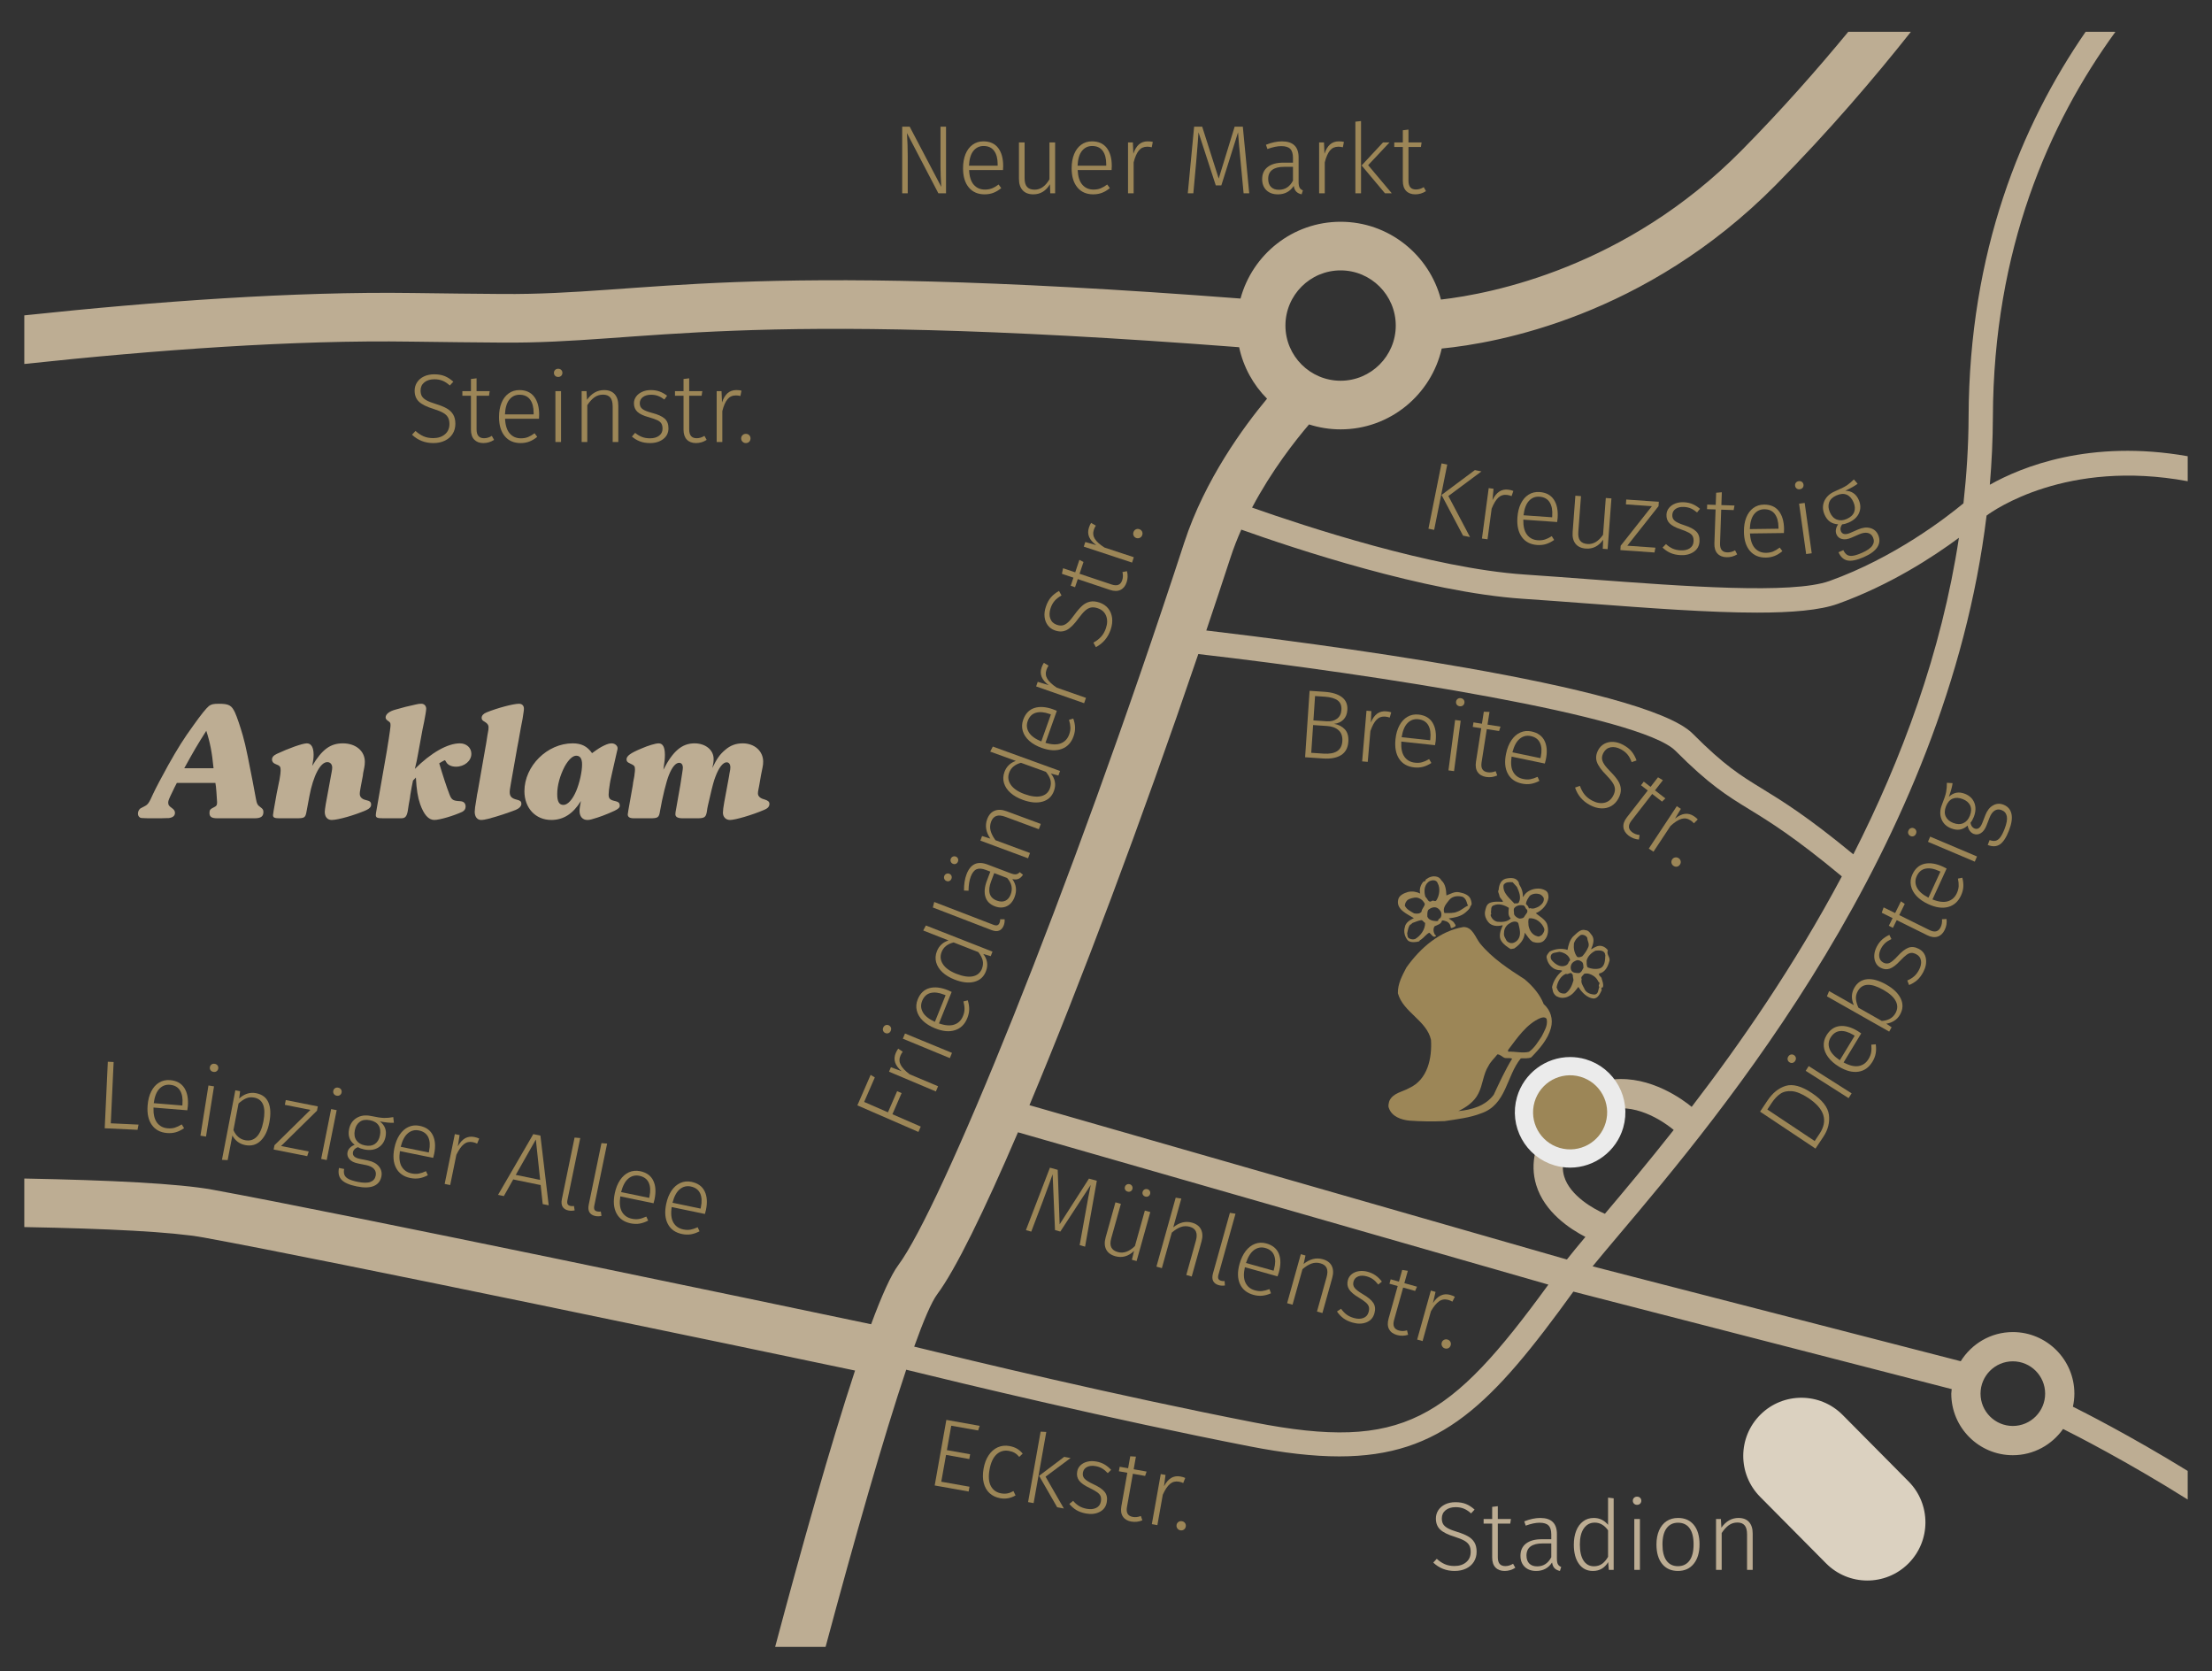 <?xml version="1.0" encoding="utf-8"?>
<!DOCTYPE svg PUBLIC "-//W3C//DTD SVG 1.1//EN" "http://www.w3.org/Graphics/SVG/1.1/DTD/svg11.dtd">
<svg version="1.1" id="Bergen" xmlns="http://www.w3.org/2000/svg" xmlns:xlink="http://www.w3.org/1999/xlink" x="0px" y="0px"
	 width="658.441px" height="497.312px" viewBox="0 0 658.441 497.312" enable-background="new 0 0 658.441 497.312"
	 xml:space="preserve">
<rect x="0" y="0" width="658.441" height="497.312" fill="#333333" stroke="none"/>
<g>
	<path fill="none" stroke="#007D40" stroke-width="7.234" stroke-miterlimit="10" d="M463.088,156.511"/>
	<path fill="#DBD1C0" d="M568.019,465.314c-6.781,6.732-17.732,6.684-24.465-0.1l-19.625-19.787
		c-6.728-6.789-6.685-17.74,0.1-24.469l0,0c6.781-6.726,17.738-6.685,24.467,0.104l19.627,19.787
		C574.851,447.634,574.804,458.589,568.019,465.314L568.019,465.314z"/>
	<path fill="none" d="M60.598,368.25c-9.279-1.688-28.672-2.646-53.363-3.102v102.918c0,12.137,9.877,22.014,22.018,22.014h201.486
		c7.743-29.035,16.369-59.768,23.78-82.236C222.014,401.023,98.354,375.141,60.598,368.25z"/>
	<path fill="none" d="M259.305,394.064c3.13-8.453,5.901-14.66,8.096-17.602c12.521-16.769,50.559-109.203,85.123-215.028
		c8.826-27.025,29.158-47.979,30.021-48.858l10.338,10.12c-0.146,0.151-11.504,11.932-20.185,28.351
		c15.683,5.531,53.718,18.082,81.07,19.915c6.18,0.417,12.602,0.897,19.068,1.385c28.399,2.133,60.586,4.55,71.764,0.533
		c19.223-6.898,34.545-18.704,39.854-23.102c0.938-8.453,1.493-17.022,1.53-25.726c0.177-49.128,15.638-86.751,34.834-114.589
		h-52.01c-10.906,13.77-24.5,29.686-40.205,45.566c-47.572,48.082-103.486,49.063-105.842,49.086l-0.127-14.469
		c0.52-0.007,52.477-1.116,95.684-44.797c11.91-12.042,22.627-24.2,31.849-35.387H29.252c-12.141,0-22.018,9.876-22.018,22.014
		v51.516c39.266-4.169,80.438-7.14,115.496-6.652c10.135,0.148,18.739,0.223,26.701,0.29c44.811,0.378,69.495,0.59,230.576,13.038
		l-1.115,14.426c-160.58-12.413-185.091-12.617-229.583-12.999c-7.987-0.063-16.623-0.138-26.789-0.286
		c-34.925-0.54-76.091,2.451-115.285,6.647v253.245c25.68,0.487,46.026,1.504,55.959,3.315
		C101.861,361.072,229.849,387.878,259.305,394.064z"/>
	<path fill="none" d="M591.34,153.42c-12.017,98.744-79.322,178.412-109.615,214.25c-5.17,6.119-9.254,10.951-11.461,14.031
		c-25.332,35.322-40.406,51.691-71.605,51.691c-7.77,0-16.537-1.01-26.717-3.002c-41.729-8.156-85.469-18.684-102.191-22.791
		c-6.726,20.029-15.415,50.484-23.999,82.48h383.438c12.141,0,22.019-9.877,22.019-22.014v-21.84
		c-20.357-12.801-37.564-21.234-37.837-21.367l3.169-6.501c0.26,0.123,15.651,7.667,34.668,19.356V143.202
		C615.148,136.522,593.383,151.895,591.34,153.42z"/>
	<path fill="none" d="M523.031,182.301c-14.262,0-32.198-1.35-50.737-2.741c-6.441-0.487-12.847-0.968-19.011-1.378
		c-29.063-1.949-68.34-15.068-83.787-20.579c-1.192,2.695-2.288,5.475-3.219,8.325c-32.192,98.562-72.162,198.937-87.279,219.189
		c-1.71,2.285-4.069,7.795-6.871,15.615c17.121,4.201,60.145,14.533,101.201,22.559c46.033,8.996,59.146-1.314,91.058-45.809
		c2.377-3.313,6.543-8.24,11.815-14.482c29.07-34.391,92.744-109.791,106.908-202.965c-7.772,5.768-20.6,14.107-36.063,19.657
		C541.746,181.594,533.353,182.301,523.031,182.301z"/>
	<path fill="none" d="M592.304,144.25c9.401-5.306,29.78-13.62,58.901-8.488V31.478c0-11.972-9.614-21.725-21.526-21.989
		c-19.802,27.195-36.279,64.737-36.461,114.589C593.191,130.877,592.874,137.603,592.304,144.25z"/>
	<path fill="none" d="M634.777,2.781c-1.812-0.354-3.678-0.551-5.588-0.551h-3.127h-51.613h-18.418H29.252
		C13.123,2.23,0,15.349,0,31.478V83.77v14.476V350.58v14.447v103.039c0,16.129,13.123,29.248,29.252,29.248H228.82h14.995h385.374
		c16.129,0,29.252-13.119,29.252-29.248v-17.178v-8.623V144.781v-7.503v-105.8C658.441,17.263,648.238,5.395,634.777,2.781z
		 M651.208,135.762v7.439v294.515v8.512v21.838c0,12.137-9.878,22.014-22.019,22.014H245.751h-15.013H29.252
		c-12.141,0-22.018-9.877-22.018-22.014V365.148v-14.447V97.458V82.994V31.478c0-12.138,9.877-22.014,22.018-22.014h520.917h18.643
		h52.01h8.369c0.166,0,0.324,0.021,0.49,0.024c11.912,0.265,21.527,10.018,21.527,21.989V135.762z"/>
	<path fill="#BDAD93" d="M651.208,143.202v-7.439c-29.121-5.132-49.5,3.183-58.902,8.488c0,0-0.001,0-0.001-0.001
		c0.567-6.647,0.887-13.373,0.914-20.173c0.182-49.852,16.659-87.394,36.461-114.589c-0.166-0.003-0.324-0.024-0.49-0.024h-8.369
		c-19.196,27.838-34.658,65.461-34.834,114.589c-0.037,8.703-0.594,17.272-1.53,25.727c-5.31,4.396-20.632,16.203-39.854,23.102
		c-11.178,4.017-43.363,1.6-71.764-0.533c-6.468-0.487-12.89-0.968-19.068-1.385c-27.352-1.833-65.382-14.381-81.066-19.914
		c-0.001-0.001-0.002-0.001-0.004-0.002c5.865-11.087,12.936-20.045,16.958-24.747c2.967,0.947,6.119,1.47,9.396,1.47
		c14.68,0,26.979-10.304,30.1-24.056c0.001,0,0.001,0,0.002-0.001c16.315-1.586,60.652-9.467,99.45-48.683
		c15.705-15.88,29.299-31.796,40.205-45.566h-18.644c-9.221,11.187-19.938,23.345-31.848,35.387
		c-34.377,34.748-74.256,42.551-89.4,44.292c-3.447-13.292-15.511-23.151-29.865-23.151c-14.25,0-26.237,9.71-29.791,22.85
		c-151.396-11.624-176.04-0.988-219.831-1.359c-7.962-0.067-16.566-0.142-26.701-0.29C87.672,86.706,46.5,89.676,7.234,93.844
		v14.465c39.194-4.196,80.36-7.188,115.285-6.647c10.166,0.148,18.802,0.223,26.789,0.286c43.542,0.374,68.027-10.266,219.538,1.374
		c0.002,0,0.004,0.001,0.006,0.001c1.258,5.902,4.195,11.187,8.305,15.319c0,0,0,0,0,0c-6.856,8.228-18.509,24.041-24.634,42.792
		c-34.563,105.824-72.601,198.26-85.123,215.027c-2.193,2.941-4.966,9.148-8.096,17.603c0,0-0.001,0-0.002,0.001
		c-29.458-6.188-157.442-32.994-196.109-40.048c-9.933-1.812-30.279-2.828-55.959-3.315v14.446
		c24.69,0.455,44.084,1.412,53.363,3.103c37.757,6.891,161.415,32.772,193.92,39.594c-7.411,22.471-16.037,53.2-23.78,82.234h15.013
		c8.584-31.996,17.273-62.451,23.999-82.479c0,0,0-0.001,0.001-0.001c16.723,4.107,60.463,14.635,102.19,22.791
		c10.18,1.992,18.947,3.002,26.717,3.002c30.394,0,45.513-15.588,69.686-49.042l112.629,29.024
		c-0.031,0.453-0.138,0.883-0.138,1.342c0,10.105,8.216,18.322,18.318,18.322c6.187,0,11.644-3.102,14.963-7.809
		c0.001,0,0.001,0,0.002,0c0,0.001-0.001,0.001-0.001,0.002c3.468,1.729,19.025,9.637,37.091,20.998v-8.514
		c-17.238-10.602-31.459-17.768-34.166-19.108c0,0,0,0,0,0.001c-0.001-0.001-0.001-0.002-0.002-0.002
		c0.273-1.258,0.437-2.555,0.437-3.891c0-10.102-8.221-18.322-18.322-18.322c-6.557,0-12.271,3.49-15.508,8.68l-109.58-28.238
		c2.109-2.584,4.67-5.629,7.658-9.166c30.293-35.838,97.6-115.506,109.615-214.25c0,0,0.001-0.001,0.001-0.002
		c0,0.001,0,0.002,0,0.003C593.383,151.895,615.148,136.522,651.208,143.202z M399.054,80.46c9.049,0,16.418,7.365,16.418,16.422
		c0,9.05-7.369,16.418-16.418,16.418c-9.058,0-16.422-7.368-16.422-16.418C382.633,87.826,389.999,80.46,399.054,80.46z
		 M599.154,405.1c5.302,0,9.617,4.315,9.617,9.616c0,5.304-4.315,9.619-9.617,9.619c-5.303,0-9.614-4.315-9.614-9.619
		C589.54,409.416,593.851,405.1,599.154,405.1z M373.328,423.291c-41.057-8.024-84.08-18.356-101.201-22.559
		c2.802-7.82,5.161-13.33,6.871-15.615c5.361-7.186,13.86-24.482,24.021-48.172l157.884,45.328
		C431.488,422.632,417.628,431.947,373.328,423.291z M477.727,361.195c-0.002,0-0.004,0-0.007,0
		c-3.309-1.387-10.402-5.384-12.119-11.121c-1.08-3.605,0.07-7.75,3.416-12.32c3.521-4.814,7.444-7.391,12.006-7.873
		c8.396-0.902,16.285,5.602,17.182,6.371c0.001-0.001,0.002-0.002,0.003-0.003v0.001
		C490.55,345.957,483.529,354.322,477.727,361.195z M503.562,329.376c-0.002,0-0.003,0-0.004,0
		c-2.545-2.092-12.222-9.301-23.387-8.16c-7.066,0.73-13.185,4.564-18.179,11.394c-5.053,6.908-6.641,13.642-4.717,20.007
		c2.455,8.125,10.113,13.127,14.648,15.461c0.001-0.001,0.001-0.002,0.002-0.002l0,0c-2.142,2.551-4.012,4.822-5.51,6.727l0,0
		c-0.001,0-0.001,0-0.002,0l-159.979-45.928c15.083-35.963,33.268-84.292,50.264-134.247
		c53.137,6.122,131.681,18.403,142.021,28.782c10.104,10.138,15.344,13.352,21.979,17.421c6.06,3.713,13.494,8.276,27.56,19.965
		C534.144,287.317,518.036,310.522,503.562,329.376z M524.48,234.664c-6.467-3.966-11.141-6.831-20.637-16.362
		c-14.427-14.485-116.354-27.343-144.768-30.681c0,0,0,0,0,0c2.431-7.22,4.839-14.458,7.201-21.692
		c0.931-2.851,2.025-5.63,3.219-8.325l0,0c0,0,0,0.001,0,0.001c15.447,5.51,54.723,18.629,83.787,20.578
		c6.164,0.41,12.568,0.891,19.011,1.378c18.539,1.392,36.477,2.741,50.737,2.741c10.322,0,18.716-0.707,24.015-2.61
		c15.465-5.55,28.291-13.89,36.063-19.657c-5.194,34.178-17.063,65.95-31.43,94.198C537.995,242.95,530.562,238.387,524.48,234.664z
		"/>
	<g>
		<path fill="#9C8657" d="M321.38,370.527l1.69-9.381c0.646-3.666,1.181-6.514,1.607-8.535l-9.05,13.875l-1.586-0.443l-0.706-16.604
			c-0.364,1.082-1.351,3.779-2.953,8.098l-3.409,8.965l-1.59-0.444l7.148-18.58l2.314,0.644l0.575,16.207l8.73-13.601l2.342,0.647
			l-3.5,19.605L321.38,370.527z"/>
		<path fill="#9C8657" d="M336.927,374.88l0.643-2.621c-1.69,1.609-3.549,2.134-5.574,1.568c-1.319-0.369-2.229-1.039-2.726-2.008
			c-0.502-0.975-0.551-2.176-0.152-3.602l2.914-10.428l1.619,0.451l-2.869,10.258c-0.317,1.139-0.311,2.035,0.015,2.69
			c0.325,0.664,0.973,1.132,1.938,1.399c1.691,0.474,3.392-0.121,5.096-1.789l2.957-10.561l1.617,0.451l-4.076,14.574
			L336.927,374.88z M336.98,352.943c0.152,0.27,0.188,0.566,0.101,0.885c-0.089,0.316-0.271,0.543-0.541,0.691
			c-0.271,0.141-0.564,0.17-0.88,0.078c-0.313-0.086-0.555-0.262-0.711-0.523c-0.153-0.268-0.188-0.559-0.102-0.869
			c0.088-0.318,0.271-0.551,0.543-0.705c0.272-0.156,0.57-0.19,0.887-0.1C336.59,352.484,336.826,352.667,336.98,352.943z
			 M342.249,354.414c0.151,0.275,0.188,0.572,0.098,0.883c-0.088,0.318-0.269,0.552-0.539,0.691
			c-0.271,0.148-0.566,0.17-0.881,0.086c-0.316-0.092-0.551-0.262-0.705-0.529c-0.16-0.262-0.191-0.553-0.104-0.869
			c0.088-0.311,0.271-0.553,0.541-0.707c0.275-0.146,0.564-0.184,0.884-0.1C341.859,353.96,342.092,354.145,342.249,354.414z"/>
		<path fill="#9C8657" d="M357.508,365.865c0.485,0.988,0.532,2.176,0.145,3.568l-2.914,10.428l-1.617-0.453l2.854-10.201
			c0.629-2.246,0.021-3.631-1.816-4.146c-0.932-0.254-1.822-0.233-2.68,0.078c-0.859,0.312-1.752,0.866-2.678,1.665l-2.953,10.568
			l-1.615-0.451l5.734-20.516l1.67,0.262l-2.392,8.556c1.81-1.464,3.671-1.923,5.585-1.386
			C356.128,364.205,357.023,364.876,357.508,365.865z"/>
		<path fill="#9C8657" d="M362.665,380.525c0.12,0.281,0.393,0.486,0.823,0.607c0.371,0.098,0.709,0.127,1.027,0.076l0.108,1.322
			c-0.649,0.098-1.262,0.069-1.836-0.093c-0.799-0.228-1.354-0.629-1.657-1.216c-0.308-0.588-0.328-1.355-0.063-2.303l5.033-18.002
			l1.67,0.262l-5.086,18.191C362.549,379.861,362.544,380.242,362.665,380.525z"/>
		<path fill="#9C8657" d="M380.283,379.818l-9.721-2.721c-0.438,1.922-0.381,3.455,0.17,4.6c0.551,1.152,1.484,1.908,2.805,2.275
			c0.765,0.211,1.47,0.281,2.119,0.219c0.65-0.07,1.39-0.262,2.215-0.572l0.464,1.242c-0.892,0.396-1.757,0.629-2.601,0.715
			c-0.848,0.084-1.733,0-2.664-0.262c-1.932-0.545-3.26-1.625-3.987-3.25s-0.763-3.604-0.109-5.947
			c0.432-1.541,1.047-2.826,1.844-3.857c0.799-1.024,1.729-1.737,2.791-2.135c1.061-0.395,2.18-0.424,3.35-0.098
			c1.857,0.516,3.095,1.539,3.709,3.064c0.613,1.52,0.613,3.385,0.002,5.574C380.556,379.076,380.427,379.457,380.283,379.818z
			 M379.22,377.72c0.459-1.641,0.477-3.01,0.053-4.118c-0.42-1.108-1.299-1.853-2.635-2.228c-1.191-0.332-2.289-0.133-3.304,0.58
			c-1.014,0.721-1.829,2.014-2.45,3.885l8.219,2.297L379.22,377.72z"/>
		<path fill="#9C8657" d="M396.429,376.73c0.477,0.975,0.52,2.17,0.123,3.582l-2.914,10.42l-1.613-0.451l2.851-10.201
			c0.329-1.166,0.332-2.084,0.021-2.756c-0.313-0.672-0.928-1.131-1.836-1.385c-0.93-0.262-1.822-0.232-2.683,0.078
			c-0.856,0.311-1.752,0.869-2.674,1.668l-2.957,10.568l-1.612-0.453l4.075-14.582l1.396,0.389l-0.56,2.523
			c1.843-1.49,3.738-1.957,5.685-1.414C395.052,375.083,395.949,375.755,396.429,376.73z"/>
		<path fill="#9C8657" d="M409.503,379.564c0.666,0.473,1.277,1.08,1.837,1.814l-1.084,0.869c-0.517-0.664-1.035-1.188-1.563-1.562
			c-0.524-0.375-1.149-0.664-1.875-0.869c-0.965-0.271-1.809-0.271-2.529,0.015c-0.717,0.283-1.18,0.791-1.389,1.533
			c-0.197,0.707-0.094,1.327,0.31,1.855c0.397,0.537,1.219,1.166,2.459,1.896c1.53,0.889,2.577,1.758,3.129,2.612
			c0.555,0.86,0.66,1.888,0.321,3.095c-0.364,1.307-1.155,2.196-2.371,2.678c-1.215,0.48-2.573,0.51-4.079,0.086
			c-1.115-0.313-2.046-0.742-2.791-1.301c-0.744-0.56-1.382-1.236-1.9-2.021l1.219-0.8c0.484,0.691,1.031,1.265,1.637,1.718
			c0.604,0.45,1.334,0.791,2.189,1.03c1.078,0.304,2.014,0.297,2.813-0.008c0.797-0.311,1.312-0.889,1.553-1.744
			c0.17-0.614,0.199-1.139,0.078-1.567c-0.117-0.438-0.41-0.86-0.875-1.271c-0.467-0.41-1.179-0.912-2.14-1.498
			c-1.426-0.84-2.391-1.668-2.896-2.48c-0.504-0.813-0.613-1.723-0.328-2.748c0.201-0.721,0.598-1.313,1.191-1.773
			c0.586-0.451,1.293-0.74,2.118-0.86c0.822-0.119,1.691-0.058,2.601,0.196C408.049,378.716,408.835,379.083,409.503,379.564z"/>
		<path fill="#9C8657" d="M415.818,397.268c-1.115-0.312-1.893-0.884-2.342-1.718c-0.447-0.84-0.494-1.879-0.148-3.123l2.722-9.727
			l-2.451-0.686l0.363-1.314l2.455,0.686l0.975-3.48l1.672,0.26l-1.033,3.674l3.767,1.053l-0.564,1.258l-3.563-0.996l-2.695,9.643
			c-0.24,0.855-0.244,1.541-0.006,2.058c0.235,0.517,0.717,0.877,1.44,1.074c0.759,0.219,1.564,0.204,2.416-0.044l0.32,1.322
			C418.044,397.557,416.935,397.578,415.818,397.268z"/>
		<path fill="#9C8657" d="M433.064,385.895l-0.734,1.446c-0.383-0.227-0.793-0.401-1.235-0.522c-1.004-0.28-1.908-0.147-2.713,0.41
			c-0.812,0.56-1.623,1.547-2.445,2.981l-2.48,8.865l-1.612-0.451l4.075-14.582l1.396,0.396l-0.773,3.302
			c0.729-1.105,1.513-1.854,2.354-2.24c0.84-0.396,1.766-0.459,2.77-0.176C432.236,385.484,432.703,385.673,433.064,385.895z"/>
		<path fill="#9C8657" d="M431.715,399.268c0.176,0.317,0.219,0.664,0.112,1.037c-0.108,0.389-0.326,0.672-0.643,0.854
			c-0.326,0.178-0.68,0.213-1.068,0.105c-0.373-0.105-0.651-0.324-0.84-0.656c-0.188-0.332-0.229-0.686-0.123-1.053
			c0.103-0.375,0.316-0.65,0.646-0.826c0.332-0.178,0.684-0.213,1.059-0.113C431.249,398.73,431.531,398.941,431.715,399.268z"/>
	</g>
	<g>
		<path fill="#9C8657" d="M283.155,424.261l-1.296,7.264l6.923,1.229l-0.251,1.426l-6.924-1.234l-1.42,7.982l8.403,1.49
			l-0.255,1.428l-10.108-1.803l3.472-19.512l9.912,1.766l-0.452,1.385L283.155,424.261z"/>
		<path fill="#9C8657" d="M302.689,431.072c0.621,0.359,1.204,0.855,1.734,1.498l-1.025,0.967c-0.42-0.508-0.875-0.904-1.363-1.186
			c-0.486-0.283-1.062-0.48-1.727-0.602c-1.41-0.246-2.625,0.1-3.656,1.039c-1.028,0.947-1.73,2.459-2.102,4.549
			c-0.371,2.07-0.233,3.703,0.405,4.896c0.64,1.188,1.667,1.914,3.069,2.162c0.664,0.117,1.286,0.117,1.864,0.006
			c0.58-0.111,1.17-0.338,1.784-0.686l0.622,1.291c-1.441,0.842-2.965,1.117-4.558,0.834c-1.271-0.225-2.332-0.732-3.172-1.504
			c-0.841-0.775-1.42-1.787-1.738-3.031c-0.317-1.234-0.332-2.664-0.049-4.252c0.282-1.584,0.783-2.912,1.519-4.006
			c0.734-1.096,1.633-1.879,2.698-2.357c1.063-0.477,2.227-0.604,3.478-0.385C301.329,430.464,302.067,430.718,302.689,431.072z"/>
		<path fill="#9C8657" d="M306.027,446.996l3.733-20.969l1.688,0.092l-3.77,21.174L306.027,446.996z M316.681,448.896l-1.993-0.361
			l-5.387-9.367l7.472-5.631l1.907,0.34l-7.453,5.553L316.681,448.896z"/>
		<path fill="#9C8657" d="M328.747,435.771c0.715,0.408,1.377,0.961,2.002,1.633l-0.995,0.975c-0.576-0.615-1.145-1.08-1.703-1.406
			c-0.563-0.324-1.211-0.559-1.949-0.686c-0.989-0.176-1.826-0.092-2.521,0.256c-0.685,0.352-1.098,0.904-1.235,1.66
			c-0.127,0.721,0.036,1.328,0.487,1.822c0.452,0.492,1.328,1.039,2.632,1.645c1.61,0.74,2.733,1.504,3.366,2.303
			c0.633,0.801,0.838,1.814,0.617,3.053c-0.235,1.326-0.938,2.289-2.102,2.883c-1.165,0.602-2.516,0.764-4.055,0.488
			c-1.139-0.205-2.105-0.553-2.904-1.031c-0.791-0.488-1.486-1.098-2.084-1.83l1.138-0.912c0.548,0.65,1.146,1.166,1.795,1.555
			c0.644,0.389,1.405,0.656,2.274,0.813c1.103,0.197,2.035,0.104,2.798-0.275c0.767-0.389,1.226-1.01,1.381-1.887
			c0.113-0.629,0.089-1.152-0.074-1.568c-0.159-0.424-0.491-0.813-0.991-1.18c-0.506-0.359-1.262-0.791-2.271-1.285
			c-1.501-0.699-2.543-1.428-3.122-2.191c-0.58-0.756-0.777-1.66-0.59-2.705c0.131-0.742,0.466-1.363,1.01-1.879
			c0.541-0.51,1.215-0.861,2.023-1.061c0.81-0.197,1.682-0.219,2.614-0.049C327.215,435.07,328.037,435.361,328.747,435.771z"/>
		<path fill="#9C8657" d="M336.74,452.789c-1.141-0.205-1.975-0.699-2.496-1.49c-0.53-0.791-0.68-1.824-0.448-3.096l1.77-9.939
			l-2.508-0.443l0.24-1.344l2.508,0.445l0.633-3.561l1.688,0.1l-0.668,3.758l3.845,0.688l-0.438,1.299l-3.646-0.65l-1.754,9.863
			c-0.156,0.875-0.093,1.555,0.192,2.049c0.287,0.486,0.799,0.799,1.541,0.932c0.775,0.143,1.574,0.043,2.398-0.275l0.447,1.287
			C338.98,452.859,337.881,452.986,336.74,452.789z"/>
		<path fill="#9C8657" d="M352.806,439.804l-0.594,1.514c-0.396-0.191-0.824-0.326-1.279-0.402c-1.023-0.184-1.914,0.041-2.664,0.67
			c-0.748,0.629-1.465,1.695-2.144,3.201l-1.61,9.061l-1.652-0.295l2.656-14.898l1.42,0.254l-0.449,3.363
			c0.617-1.166,1.324-1.984,2.127-2.461c0.798-0.479,1.714-0.619,2.736-0.438C351.939,439.472,352.427,439.621,352.806,439.804z"/>
		<path fill="#9C8657" d="M352.751,453.24c0.209,0.305,0.279,0.645,0.214,1.025c-0.07,0.395-0.255,0.699-0.56,0.912
			c-0.303,0.211-0.651,0.281-1.053,0.211c-0.381-0.07-0.678-0.254-0.896-0.572c-0.219-0.311-0.293-0.656-0.227-1.039
			c0.068-0.381,0.258-0.678,0.566-0.883c0.312-0.211,0.66-0.283,1.041-0.211C352.236,452.753,352.542,452.939,352.751,453.24z"/>
	</g>
	<g>
		<path fill="#9C8657" d="M257.231,327.914l7.086,3.088l2.732-6.291l1.328,0.574l-2.736,6.291l8.438,3.672l-0.69,1.592
			l-18.179-7.907l3.949-9.074l1.246,0.763L257.231,327.914z"/>
		<path fill="#9C8657" d="M267.369,312.061l1.346,0.912c-0.271,0.346-0.497,0.729-0.678,1.157c-0.406,0.961-0.382,1.873,0.066,2.744
			c0.452,0.873,1.336,1.805,2.652,2.799l8.481,3.574l-0.654,1.547l-13.944-5.881l0.562-1.332l3.176,1.185
			c-1-0.86-1.643-1.733-1.925-2.621c-0.29-0.884-0.227-1.806,0.176-2.767C266.86,312.828,267.107,312.386,267.369,312.061z"/>
		<path fill="#9C8657" d="M263.579,305.083c0.3-0.127,0.61-0.123,0.938,0.012c0.316,0.132,0.543,0.352,0.667,0.65
			c0.127,0.303,0.115,0.635-0.032,0.988c-0.141,0.34-0.359,0.572-0.664,0.699c-0.303,0.123-0.614,0.121-0.932-0.014
			c-0.325-0.131-0.545-0.346-0.673-0.65c-0.127-0.305-0.119-0.621,0.021-0.961C263.053,305.449,263.279,305.208,263.579,305.083z
			 M282.734,314.873l-13.988-5.779l0.645-1.547l13.986,5.771L282.734,314.873z"/>
		<path fill="#9C8657" d="M283.279,295.179l-3.78,9.365c1.865,0.648,3.393,0.763,4.593,0.338c1.2-0.42,2.056-1.264,2.567-2.534
			c0.297-0.733,0.448-1.429,0.448-2.082c0.008-0.651-0.1-1.408-0.317-2.265l1.286-0.324c0.289,0.927,0.431,1.814,0.424,2.662
			c-0.015,0.853-0.197,1.726-0.559,2.619c-0.749,1.861-1.971,3.063-3.67,3.605c-1.695,0.545-3.67,0.361-5.924-0.551
			c-1.483-0.6-2.695-1.35-3.632-2.26c-0.934-0.904-1.536-1.908-1.809-3.01c-0.275-1.097-0.188-2.214,0.268-3.336
			c0.722-1.791,1.873-2.906,3.455-3.349c1.582-0.444,3.435-0.24,5.542,0.61C282.565,294.83,282.936,295,283.279,295.179z
			 M281.074,296.005c-1.575-0.635-2.938-0.805-4.083-0.512c-1.151,0.297-1.985,1.088-2.508,2.381
			c-0.46,1.146-0.389,2.258,0.212,3.342c0.604,1.089,1.798,2.041,3.589,2.869l3.192-7.916L281.074,296.005z"/>
		<path fill="#9C8657" d="M295.434,283.184l-0.526,1.347l-2.231-0.656c0.587,0.729,0.961,1.533,1.122,2.416
			c0.159,0.883,0.051,1.809-0.332,2.776c-0.64,1.636-1.794,2.666-3.469,3.101c-1.671,0.432-3.631,0.205-5.874-0.678
			c-1.455-0.568-2.651-1.293-3.593-2.168c-0.938-0.878-1.562-1.859-1.864-2.939c-0.297-1.08-0.227-2.189,0.22-3.32
			c0.625-1.596,1.779-2.666,3.461-3.207l-7.537-2.961l0.798-1.49L295.434,283.184z M292.505,285.781
			c-0.196-0.793-0.628-1.611-1.292-2.453l-7.354-2.881c-1.814,0.445-3.006,1.398-3.574,2.854c-0.494,1.259-0.363,2.466,0.396,3.621
			c0.756,1.158,2.099,2.115,4.021,2.867c1.937,0.76,3.562,1.008,4.867,0.746c1.307-0.266,2.204-1.004,2.705-2.219
			C292.621,287.419,292.699,286.572,292.505,285.781z"/>
		<path fill="#9C8657" d="M296.864,275.332c0.296-0.092,0.522-0.346,0.682-0.764c0.139-0.359,0.198-0.699,0.174-1.018l1.328,0.016
			c0.039,0.656-0.049,1.264-0.266,1.822c-0.3,0.773-0.753,1.285-1.367,1.533c-0.613,0.254-1.378,0.197-2.296-0.156l-17.442-6.719
			l0.409-1.639l17.635,6.793C296.189,275.38,296.57,275.423,296.864,275.332z"/>
		<path fill="#9C8657" d="M281.682,260.029c0.282-0.127,0.58-0.133,0.891-0.018c0.304,0.117,0.516,0.314,0.636,0.598
			c0.12,0.284,0.124,0.578,0.007,0.883c-0.115,0.311-0.311,0.529-0.59,0.66c-0.278,0.131-0.567,0.139-0.876,0.025
			c-0.308-0.117-0.521-0.318-0.652-0.604c-0.127-0.287-0.136-0.584-0.019-0.892C281.194,260.376,281.393,260.156,281.682,260.029z
			 M283.617,254.914c0.287-0.127,0.584-0.133,0.891-0.018c0.305,0.117,0.521,0.314,0.637,0.598c0.124,0.283,0.124,0.58,0.007,0.883
			c-0.112,0.312-0.312,0.531-0.586,0.66c-0.279,0.131-0.572,0.139-0.876,0.025c-0.313-0.117-0.526-0.318-0.657-0.604
			c-0.127-0.287-0.134-0.584-0.018-0.892C283.131,255.261,283.332,255.044,283.617,254.914z M302.468,260.167
			c0.397-0.067,0.756-0.278,1.072-0.633l0.979,0.773c-0.392,0.598-0.83,1-1.325,1.215c-0.494,0.217-1.115,0.244-1.856,0.086
			c1.18,1.621,1.405,3.391,0.682,5.301c-0.512,1.357-1.3,2.279-2.363,2.773c-1.065,0.494-2.236,0.498-3.518,0.014
			c-1.478-0.561-2.42-1.508-2.819-2.846c-0.402-1.34-0.254-2.93,0.442-4.77l1.026-2.705l-1.355-0.514
			c-1.139-0.431-2.057-0.486-2.764-0.181c-0.706,0.312-1.277,1.054-1.724,2.228c-0.409,1.084-0.625,2.465-0.643,4.149l-1.347-0.048
			c-0.032-1.825,0.219-3.434,0.745-4.821c1.166-3.086,3.25-4.062,6.245-2.929l6.817,2.582
			C301.507,260.128,302.07,260.234,302.468,260.167z M299.789,261.273l-3.84-1.455l-0.933,2.461
			c-0.548,1.445-0.683,2.65-0.413,3.621c0.274,0.969,0.968,1.664,2.088,2.088c0.976,0.371,1.822,0.393,2.543,0.066
			c0.721-0.324,1.261-0.957,1.614-1.893C301.507,264.427,301.152,262.798,299.789,261.273z"/>
		<path fill="#9C8657" d="M296.08,241.249c1.01-0.396,2.204-0.339,3.582,0.17l10.146,3.762l-0.583,1.575l-9.929-3.681
			c-1.143-0.424-2.058-0.509-2.75-0.247c-0.691,0.254-1.199,0.826-1.531,1.717c-0.332,0.904-0.383,1.794-0.143,2.677
			c0.239,0.88,0.72,1.816,1.44,2.802l10.287,3.812l-0.584,1.576l-14.188-5.261l0.501-1.361l2.466,0.762
			c-1.335-1.957-1.646-3.88-0.945-5.781C294.328,242.489,295.069,241.648,296.08,241.249z"/>
		<path fill="#9C8657" d="M315.544,229.426l-0.494,1.359l-2.247-0.601c0.606,0.71,1,1.509,1.184,2.385
			c0.185,0.876,0.099,1.805-0.258,2.783c-0.597,1.653-1.724,2.713-3.384,3.189c-1.66,0.478-3.625,0.301-5.894-0.519
			c-1.469-0.537-2.685-1.227-3.647-2.077c-0.965-0.855-1.607-1.816-1.939-2.89c-0.328-1.074-0.283-2.184,0.127-3.327
			c0.587-1.611,1.717-2.713,3.385-3.296l-7.615-2.766l0.763-1.505L315.544,229.426z M312.682,232.096
			c-0.219-0.788-0.671-1.593-1.356-2.416l-7.425-2.69c-1.801,0.494-2.971,1.477-3.504,2.945c-0.459,1.269-0.297,2.473,0.49,3.61
			c0.788,1.138,2.152,2.056,4.095,2.763c1.957,0.71,3.589,0.914,4.886,0.614c1.296-0.297,2.18-1.06,2.646-2.285
			C312.842,233.728,312.897,232.88,312.682,232.096z"/>
		<path fill="#9C8657" d="M314.583,211.531l-3.385,9.517c1.887,0.572,3.419,0.618,4.6,0.148c1.184-0.474,2.004-1.351,2.463-2.644
			c0.265-0.745,0.385-1.444,0.363-2.098c-0.024-0.654-0.162-1.402-0.418-2.251l1.272-0.378c0.332,0.919,0.508,1.798,0.533,2.649
			c0.023,0.848-0.124,1.724-0.445,2.636c-0.675,1.89-1.844,3.144-3.515,3.754c-1.676,0.611-3.652,0.513-5.945-0.3
			c-1.508-0.537-2.748-1.24-3.72-2.105c-0.972-0.869-1.617-1.844-1.937-2.932c-0.32-1.088-0.274-2.204,0.127-3.349
			c0.65-1.814,1.752-2.98,3.317-3.49c1.565-0.508,3.416-0.381,5.563,0.382C313.854,211.213,314.232,211.369,314.583,211.531z
			 M312.413,212.45c-1.6-0.565-2.967-0.679-4.104-0.336c-1.134,0.343-1.937,1.169-2.402,2.477c-0.409,1.165-0.296,2.274,0.354,3.334
			c0.646,1.06,1.879,1.964,3.702,2.713l2.86-8.039L312.413,212.45z"/>
		<path fill="#9C8657" d="M310.721,197.25l1.396,0.823c-0.248,0.367-0.448,0.763-0.602,1.201c-0.346,0.981-0.265,1.894,0.24,2.734
			c0.502,0.84,1.44,1.716,2.818,2.628l8.688,3.037l-0.556,1.586l-14.284-4.998l0.479-1.363l3.242,0.982
			c-1.053-0.799-1.744-1.629-2.088-2.494c-0.342-0.865-0.342-1.791,0.004-2.776C310.26,198.048,310.478,197.592,310.721,197.25z"/>
		<path fill="#9C8657" d="M312.842,177.741c0.618-0.721,1.42-1.35,2.397-1.89l0.734,1.35c-0.854,0.483-1.54,1.014-2.042,1.597
			c-0.504,0.582-0.904,1.303-1.193,2.161c-0.398,1.169-0.431,2.208-0.099,3.116c0.332,0.907,0.98,1.525,1.95,1.854
			c0.655,0.228,1.246,0.279,1.766,0.159c0.521-0.116,1.053-0.431,1.604-0.936c0.551-0.506,1.193-1.275,1.932-2.311
			c0.807-1.109,1.559-1.971,2.258-2.593c0.699-0.614,1.47-1.018,2.303-1.201c0.842-0.184,1.787-0.095,2.849,0.266
			c1.06,0.363,1.914,0.936,2.556,1.727c0.65,0.792,1.043,1.738,1.18,2.833c0.136,1.096-0.006,2.265-0.43,3.505
			c-0.799,2.338-2.261,4.068-4.398,5.199l-0.73-1.35c0.896-0.491,1.653-1.066,2.27-1.738c0.613-0.664,1.102-1.52,1.454-2.557
			c0.459-1.354,0.48-2.575,0.058-3.667c-0.424-1.091-1.251-1.844-2.474-2.261c-0.767-0.261-1.444-0.335-2.034-0.219
			c-0.586,0.113-1.17,0.424-1.738,0.933c-0.572,0.509-1.236,1.278-1.992,2.303c-1.236,1.721-2.381,2.861-3.426,3.42
			c-1.046,0.562-2.227,0.618-3.543,0.169c-0.876-0.297-1.586-0.798-2.13-1.505c-0.544-0.706-0.872-1.54-0.982-2.504
			c-0.108-0.965,0.02-1.985,0.386-3.062C311.715,179.387,312.219,178.455,312.842,177.741z"/>
		<path fill="#9C8657" d="M335.355,173.297c-0.367,1.095-0.979,1.847-1.836,2.25c-0.859,0.406-1.9,0.402-3.127-0.007l-9.576-3.208
			l-0.809,2.413l-1.289-0.432l0.809-2.412l-3.43-1.148l0.343-1.656l3.62,1.212l1.24-3.702l1.226,0.622l-1.177,3.511l9.496,3.179
			c0.84,0.283,1.524,0.318,2.053,0.109c0.525-0.208,0.91-0.671,1.15-1.384c0.252-0.753,0.274-1.559,0.073-2.417l1.341-0.254
			C335.76,171.093,335.722,172.195,335.355,173.297z"/>
		<path fill="#9C8657" d="M324.783,155.614l1.413,0.799c-0.247,0.367-0.438,0.77-0.586,1.212c-0.325,0.988-0.229,1.9,0.29,2.73
			c0.517,0.833,1.474,1.688,2.867,2.578l8.735,2.883l-0.526,1.597l-14.369-4.748l0.452-1.37l3.261,0.922
			c-1.063-0.781-1.772-1.597-2.131-2.455c-0.353-0.862-0.37-1.784-0.042-2.771C324.333,156.419,324.548,155.96,324.783,155.614z"/>
		<path fill="#9C8657" d="M338.08,157.536c0.328-0.162,0.679-0.188,1.041-0.067c0.386,0.128,0.66,0.357,0.826,0.683
			c0.166,0.332,0.188,0.685,0.062,1.073c-0.119,0.364-0.351,0.636-0.691,0.806c-0.34,0.173-0.693,0.197-1.061,0.077
			c-0.368-0.12-0.634-0.346-0.795-0.685c-0.166-0.34-0.188-0.692-0.066-1.06C337.521,157.981,337.751,157.706,338.08,157.536z"/>
	</g>
	<g>
		<path fill="#9C8657" d="M41.244,334.658l-0.305,1.549l-9.771-0.459l0.926-19.799l1.73,0.082l-0.848,18.24L41.244,334.658z"/>
		<path fill="#9C8657" d="M55.751,330.404l-10.063-0.822c-0.063,1.971,0.282,3.461,1.038,4.486c0.763,1.016,1.822,1.582,3.187,1.695
			c0.791,0.063,1.498,0,2.123-0.191s1.313-0.516,2.066-0.975l0.69,1.131c-0.798,0.551-1.605,0.953-2.419,1.193
			c-0.814,0.244-1.699,0.324-2.66,0.246c-2.003-0.162-3.511-0.976-4.534-2.43c-1.024-1.46-1.436-3.398-1.236-5.82
			c0.127-1.599,0.487-2.976,1.077-4.137c0.59-1.162,1.367-2.039,2.335-2.625c0.968-0.591,2.056-0.834,3.268-0.734
			c1.921,0.154,3.331,0.926,4.226,2.303c0.894,1.377,1.247,3.207,1.063,5.475C55.875,329.623,55.821,330.023,55.751,330.404z
			 M54.307,328.542c0.141-1.688-0.106-3.041-0.729-4.049c-0.625-1.01-1.628-1.57-3.013-1.684c-1.233-0.104-2.274,0.299-3.134,1.197
			c-0.854,0.896-1.412,2.32-1.667,4.273l8.507,0.694L54.307,328.542z"/>
		<path fill="#9C8657" d="M59.661,337.957l2.388-14.945l1.656,0.265l-2.384,14.944L59.661,337.957z M64.755,317.057
			c0.194,0.265,0.262,0.567,0.208,0.909c-0.053,0.345-0.215,0.611-0.479,0.806c-0.265,0.19-0.59,0.257-0.971,0.194
			c-0.36-0.061-0.638-0.219-0.827-0.483c-0.194-0.265-0.262-0.567-0.208-0.909c0.053-0.349,0.215-0.611,0.479-0.808
			c0.266-0.188,0.576-0.259,0.939-0.197C64.277,316.625,64.564,316.791,64.755,317.057z"/>
		<path fill="#9C8657" d="M79.916,328.098c0.64,1.512,0.728,3.485,0.254,5.933c-0.455,2.383-1.311,4.189-2.558,5.413
			s-2.776,1.66-4.599,1.312c-0.892-0.174-1.66-0.512-2.308-1.018c-0.649-0.509-1.162-1.119-1.533-1.841l-1.409,7.33l-1.691-0.089
			l3.98-20.688l1.42,0.27l-0.275,2.189c0.699-0.67,1.477-1.15,2.339-1.438c0.862-0.285,1.768-0.338,2.713-0.154
			C78.052,325.664,79.27,326.593,79.916,328.098z M76.408,338.285c0.929-0.943,1.593-2.473,2.002-4.596
			c0.811-4.207-0.104-6.559-2.736-7.068c-0.891-0.17-1.707-0.092-2.447,0.236c-0.742,0.328-1.48,0.838-2.22,1.516l-1.519,7.902
			c0.332,0.809,0.791,1.48,1.381,2.002c0.586,0.527,1.286,0.869,2.103,1.025C74.334,339.564,75.479,339.225,76.408,338.285z"/>
		<path fill="#9C8657" d="M83.663,341.033l8.234,1.625l-0.452,1.389l-9.993-1.975l0.251-1.279l10.695-10.512l-7.608-1.506
			l0.279-1.42l9.537,1.887l-0.251,1.279L83.663,341.033z"/>
		<path fill="#9C8657" d="M95.603,344.873l2.968-14.84l1.646,0.328l-2.968,14.84L95.603,344.873z M101.51,324.188
			c0.181,0.271,0.235,0.58,0.169,0.922c-0.066,0.341-0.236,0.601-0.513,0.781c-0.269,0.181-0.594,0.235-0.975,0.157
			c-0.36-0.069-0.629-0.244-0.813-0.516c-0.181-0.271-0.235-0.58-0.17-0.918c0.07-0.344,0.24-0.602,0.513-0.785
			c0.271-0.184,0.59-0.236,0.946-0.162C101.046,323.738,101.328,323.916,101.51,324.188z"/>
		<path fill="#9C8657" d="M113.056,333.714c1.519,1.129,2.091,2.646,1.71,4.535c-0.293,1.455-1.011,2.535-2.158,3.242
			c-1.148,0.699-2.54,0.891-4.187,0.559c-0.737-0.151-1.362-0.375-1.873-0.676c-0.401,0.14-0.729,0.33-0.987,0.584
			c-0.255,0.254-0.421,0.551-0.488,0.892c-0.204,1.021,0.474,1.688,2.046,2.006l2.412,0.485c1.456,0.295,2.54,0.886,3.257,1.765
			c0.722,0.884,0.965,1.884,0.742,2.998c-0.275,1.362-1.028,2.306-2.254,2.821c-1.229,0.521-2.91,0.563-5.044,0.132
			c-2.215-0.444-3.73-1.099-4.55-1.964c-0.819-0.862-1.081-2.043-0.777-3.536l1.533,0.31c-0.127,0.723-0.092,1.319,0.108,1.793
			c0.201,0.475,0.611,0.873,1.232,1.194c0.626,0.323,1.533,0.604,2.728,0.849c1.66,0.332,2.922,0.336,3.772,0.006
			c0.855-0.332,1.374-0.945,1.558-1.857c0.159-0.791-0.011-1.463-0.512-2.006c-0.502-0.545-1.278-0.922-2.339-1.137l-2.408-0.484
			c-1.174-0.236-2.028-0.664-2.563-1.283c-0.53-0.621-0.722-1.307-0.572-2.066c0.099-0.49,0.338-0.926,0.706-1.303
			c0.374-0.379,0.848-0.676,1.42-0.895c-0.763-0.607-1.278-1.289-1.548-2.051c-0.269-0.764-0.303-1.642-0.105-2.621
			c0.301-1.494,1.046-2.604,2.236-3.328c1.189-0.725,2.596-0.926,4.221-0.594c1.795,0.381,3.115,0.58,3.972,0.594
			c0.854,0.014,1.759-0.07,2.72-0.248l0.189,1.689C116.295,334.179,114.896,334.046,113.056,333.714z M107.114,333.812
			c-0.771,0.555-1.271,1.398-1.497,2.533c-0.24,1.172-0.085,2.158,0.451,2.957c0.537,0.795,1.385,1.311,2.537,1.543
			c1.207,0.244,2.204,0.104,2.978-0.42c0.774-0.524,1.278-1.371,1.516-2.543c0.239-1.188,0.112-2.18-0.389-2.967
			c-0.502-0.793-1.363-1.312-2.593-1.56C108.888,333.107,107.885,333.261,107.114,333.812z"/>
		<path fill="#9C8657" d="M128.938,344.554l-9.898-2.01c-0.296,1.947-0.127,3.469,0.502,4.574c0.637,1.102,1.621,1.791,2.964,2.063
			c0.773,0.16,1.487,0.182,2.131,0.064c0.643-0.119,1.362-0.357,2.169-0.726l0.551,1.205c-0.862,0.454-1.71,0.756-2.543,0.899
			c-0.841,0.142-1.731,0.119-2.674-0.07c-1.969-0.401-3.37-1.385-4.215-2.952c-0.842-1.567-1.021-3.548-0.536-5.929
			c0.316-1.567,0.84-2.896,1.561-3.977c0.725-1.086,1.601-1.861,2.632-2.332c1.028-0.469,2.142-0.586,3.331-0.34
			c1.895,0.383,3.2,1.314,3.921,2.791c0.725,1.473,0.862,3.328,0.406,5.561C129.152,343.791,129.052,344.184,128.938,344.554z
			 M127.723,342.537c0.338-1.662,0.261-3.033-0.24-4.111c-0.502-1.073-1.432-1.752-2.791-2.026c-1.208-0.246-2.296,0.024-3.25,0.812
			c-0.961,0.791-1.682,2.142-2.169,4.049l8.364,1.701L127.723,342.537z"/>
		<path fill="#9C8657" d="M142.653,338.822l-0.632,1.498c-0.394-0.199-0.813-0.348-1.27-0.439c-1.021-0.207-1.915-0.006-2.681,0.605
			c-0.764,0.611-1.506,1.662-2.223,3.146l-1.841,9.014l-1.646-0.332l3.031-14.828l1.42,0.289l-0.537,3.346
			c0.646-1.147,1.377-1.945,2.188-2.402c0.811-0.454,1.726-0.573,2.749-0.37C141.799,338.468,142.279,338.626,142.653,338.822z"/>
		<path fill="#9C8657" d="M152.773,350.973l-2.791,4.952l-1.73-0.356l10.491-18.077l2.122,0.438l2.467,20.746l-1.784-0.367
			l-0.61-5.652L152.773,350.973z M159.506,339.093l-5.979,10.529l7.256,1.492L159.506,339.093z"/>
		<path fill="#9C8657" d="M168.959,358.312c0.138,0.275,0.424,0.461,0.861,0.553c0.375,0.076,0.721,0.076,1.031,0.002l0.201,1.311
			c-0.64,0.146-1.255,0.156-1.841,0.035c-0.812-0.168-1.392-0.532-1.737-1.094c-0.347-0.566-0.416-1.328-0.22-2.293l3.779-18.309
			l1.687,0.143l-3.822,18.506C168.796,357.656,168.817,358.037,168.959,358.312z"/>
		<path fill="#9C8657" d="M176.952,359.966c0.143,0.275,0.427,0.455,0.862,0.543c0.377,0.078,0.724,0.082,1.035,0.009l0.196,1.313
			c-0.636,0.142-1.25,0.154-1.837,0.031c-0.812-0.166-1.392-0.533-1.736-1.098c-0.348-0.566-0.421-1.328-0.221-2.289l3.786-18.305
			l1.683,0.141l-3.825,18.502C176.793,359.307,176.814,359.691,176.952,359.966z"/>
		<path fill="#9C8657" d="M194.536,358.066l-9.888-2.049c-0.303,1.945-0.146,3.473,0.483,4.578c0.625,1.105,1.611,1.793,2.953,2.076
			c0.773,0.16,1.483,0.184,2.127,0.07c0.646-0.113,1.367-0.355,2.172-0.718l0.552,1.205c-0.861,0.45-1.713,0.748-2.55,0.892
			c-0.838,0.141-1.731,0.114-2.672-0.078c-1.967-0.41-3.368-1.398-4.202-2.972c-0.839-1.571-1.011-3.551-0.517-5.933
			c0.324-1.567,0.854-2.889,1.578-3.969c0.725-1.082,1.607-1.854,2.639-2.322c1.032-0.463,2.146-0.573,3.335-0.327
			c1.888,0.394,3.193,1.327,3.907,2.806c0.721,1.479,0.849,3.334,0.385,5.563C194.752,357.307,194.652,357.699,194.536,358.066z
			 M193.332,356.044c0.347-1.66,0.269-3.028-0.227-4.11c-0.494-1.076-1.424-1.759-2.783-2.041c-1.209-0.248-2.297,0.021-3.257,0.806
			c-0.961,0.784-1.688,2.135-2.184,4.041l8.36,1.729L193.332,356.044z"/>
		<path fill="#9C8657" d="M209.834,361.251l-9.891-2.055c-0.303,1.941-0.141,3.469,0.484,4.576c0.625,1.104,1.61,1.795,2.952,2.078
			c0.773,0.158,1.483,0.184,2.127,0.07c0.646-0.113,1.367-0.354,2.173-0.713l0.548,1.203c-0.862,0.453-1.714,0.75-2.547,0.891
			c-0.842,0.139-1.731,0.113-2.675-0.08c-1.964-0.41-3.365-1.4-4.199-2.975c-0.834-1.576-1.003-3.551-0.51-5.929
			c0.325-1.567,0.853-2.894,1.575-3.976c0.729-1.075,1.611-1.854,2.644-2.315c1.03-0.467,2.145-0.575,3.334-0.327
			c1.887,0.395,3.192,1.327,3.906,2.811c0.718,1.477,0.846,3.332,0.383,5.561C210.054,360.488,209.947,360.88,209.834,361.251z
			 M208.63,359.225c0.344-1.66,0.272-3.031-0.223-4.106c-0.498-1.078-1.423-1.761-2.783-2.043c-1.208-0.25-2.296,0.018-3.257,0.803
			c-0.961,0.783-1.688,2.129-2.184,4.033l8.357,1.742L208.63,359.225z"/>
	</g>
	<g>
		<g>
			<path fill="#9C8657" d="M531.531,323.139c2.099-0.649,4.697,0.049,7.8,2.118c3.098,2.063,4.791,4.226,5.079,6.492
				c0.285,2.269-0.262,4.438-1.639,6.506l-2.358,3.541l-16.496-10.994l2.182-3.27C527.613,325.25,529.426,323.789,531.531,323.139z
				 M540.172,339.548l1.459-2.188c2.577-3.87,1.473-7.396-3.312-10.59c-1.893-1.259-3.539-1.942-4.924-2.058
				c-1.385-0.11-2.537,0.148-3.451,0.777c-0.918,0.629-1.756,1.512-2.52,2.65l-1.342,2.027L540.172,339.548z"/>
			<path fill="#9C8657" d="M533.099,313.812c0.317-0.07,0.625-0.014,0.918,0.17c0.293,0.191,0.473,0.445,0.545,0.764
				c0.074,0.318,0.006,0.644-0.201,0.967c-0.194,0.312-0.457,0.502-0.774,0.572c-0.316,0.07-0.625,0.014-0.918-0.176
				c-0.298-0.184-0.478-0.438-0.543-0.756c-0.074-0.318-0.013-0.637,0.184-0.947C532.513,314.082,532.781,313.882,533.099,313.812z
				 M550.265,326.777l-12.771-8.117l0.896-1.414l12.778,8.111L550.265,326.777z"/>
			<path fill="#9C8657" d="M554.021,307.525l-5.238,8.633c1.73,0.939,3.222,1.293,4.476,1.074c1.254-0.227,2.235-0.918,2.942-2.092
				c0.41-0.678,0.67-1.334,0.779-1.977c0.111-0.65,0.125-1.406,0.051-2.289l1.32-0.113c0.139,0.961,0.131,1.865-0.014,2.697
				c-0.146,0.834-0.472,1.668-0.97,2.488c-1.041,1.717-2.438,2.713-4.203,2.973c-1.762,0.262-3.684-0.24-5.76-1.504
				c-1.367-0.826-2.44-1.767-3.215-2.813c-0.777-1.045-1.213-2.133-1.307-3.264c-0.092-1.123,0.176-2.211,0.805-3.25
				c1.004-1.646,2.32-2.564,3.953-2.748c1.631-0.176,3.422,0.318,5.371,1.498C553.376,307.059,553.71,307.292,554.021,307.525z
				 M551.71,307.984c-1.45-0.883-2.766-1.271-3.948-1.166c-1.185,0.113-2.129,0.756-2.854,1.943
				c-0.639,1.061-0.75,2.168-0.328,3.342c0.416,1.166,1.441,2.295,3.072,3.404l4.43-7.297L551.71,307.984z"/>
			<path fill="#9C8657" d="M555.742,291.396c1.652-0.17,3.566,0.361,5.75,1.598c2.134,1.207,3.568,2.605,4.31,4.189
				c0.746,1.588,0.668,3.164-0.226,4.746c-0.444,0.791-1.028,1.406-1.75,1.852c-0.717,0.445-1.495,0.729-2.342,0.848l1.59,1.066
				l-0.727,1.287l-18.531-10.498l0.65-1.563l7.375,4.183c-0.826-1.821-0.783-3.539,0.127-5.147
				C552.833,292.427,554.092,291.574,555.742,291.396z M564.324,297.945c-0.6-1.193-1.836-2.324-3.719-3.391
				c-3.728-2.111-6.26-1.984-7.598,0.381c-0.438,0.777-0.621,1.563-0.552,2.354c0.07,0.799,0.318,1.652,0.748,2.586l6.949,3.935
				c0.893-0.05,1.688-0.261,2.391-0.636c0.703-0.381,1.259-0.934,1.668-1.651C564.883,300.326,564.922,299.141,564.324,297.945z"/>
			<path fill="#9C8657" d="M560.234,279.605c0.607-0.551,1.328-1.018,2.162-1.406l0.621,1.244c-0.756,0.361-1.377,0.756-1.857,1.193
				c-0.477,0.432-0.895,0.982-1.243,1.646c-0.47,0.891-0.644,1.717-0.519,2.479c0.119,0.757,0.525,1.32,1.203,1.683
				c0.649,0.339,1.278,0.367,1.887,0.093c0.601-0.283,1.394-0.955,2.363-2.008c1.188-1.313,2.264-2.146,3.219-2.509
				c0.953-0.358,1.984-0.246,3.094,0.34c1.193,0.63,1.896,1.591,2.111,2.875c0.213,1.294-0.041,2.63-0.771,4.015
				c-0.543,1.022-1.161,1.836-1.864,2.451c-0.707,0.606-1.498,1.088-2.373,1.426l-0.529-1.355c0.783-0.324,1.457-0.734,2.027-1.236
				c0.567-0.494,1.055-1.137,1.469-1.922c0.523-0.988,0.717-1.908,0.582-2.748c-0.131-0.848-0.59-1.477-1.373-1.887
				c-0.563-0.303-1.07-0.438-1.521-0.41c-0.45,0.021-0.926,0.221-1.424,0.588c-0.5,0.373-1.141,0.961-1.914,1.773
				c-1.123,1.221-2.133,1.984-3.032,2.309c-0.902,0.326-1.82,0.234-2.761-0.26c-0.664-0.354-1.158-0.863-1.479-1.533
				c-0.324-0.672-0.455-1.42-0.398-2.254c0.058-0.834,0.308-1.668,0.746-2.502C559.101,280.855,559.626,280.156,560.234,279.605z"/>
			<path fill="#9C8657" d="M578.863,276.744c-0.508,1.039-1.221,1.703-2.125,1.986c-0.903,0.281-1.936,0.141-3.096-0.439
				l-9.049-4.479l-1.132,2.289l-1.219-0.607l1.127-2.281l-3.237-1.604l0.561-1.59l3.428,1.688l1.73-3.496l1.129,0.783l-1.641,3.32
				l8.975,4.438c0.791,0.396,1.467,0.523,2.019,0.39c0.555-0.136,0.991-0.546,1.323-1.216c0.354-0.707,0.488-1.506,0.41-2.381
				l1.354-0.069C579.564,274.619,579.381,275.707,578.863,276.744z"/>
			<path fill="#9C8657" d="M579.447,258.468l-4.215,9.185c1.83,0.729,3.354,0.912,4.572,0.552c1.215-0.367,2.11-1.166,2.684-2.416
				c0.328-0.713,0.509-1.406,0.545-2.056c0.035-0.649-0.036-1.414-0.213-2.282l1.302-0.263c0.245,0.946,0.346,1.838,0.297,2.687
				c-0.052,0.848-0.277,1.709-0.681,2.586c-0.834,1.822-2.114,2.967-3.836,3.434c-1.717,0.459-3.68,0.184-5.891-0.834
				c-1.457-0.664-2.629-1.469-3.521-2.424c-0.891-0.953-1.447-1.984-1.666-3.094c-0.227-1.109-0.086-2.211,0.424-3.32
				c0.806-1.752,2.011-2.813,3.609-3.18c1.604-0.373,3.439-0.078,5.51,0.869C578.751,258.087,579.111,258.271,579.447,258.468z
				 M577.203,259.195c-1.538-0.713-2.896-0.945-4.055-0.699c-1.162,0.234-2.033,0.99-2.613,2.254
				c-0.512,1.117-0.497,2.24,0.058,3.351c0.551,1.114,1.695,2.125,3.442,3.028l3.564-7.756L577.203,259.195z"/>
			<path fill="#9C8657" d="M568.765,246.452c0.301-0.127,0.61-0.12,0.936,0.014c0.318,0.142,0.537,0.36,0.66,0.664
				c0.125,0.297,0.109,0.629-0.039,0.989c-0.145,0.332-0.367,0.565-0.67,0.686c-0.305,0.127-0.615,0.12-0.934-0.015
				c-0.32-0.141-0.543-0.359-0.664-0.664c-0.127-0.304-0.115-0.621,0.028-0.96C568.232,246.812,568.458,246.572,568.765,246.452z
				 M587.831,256.412l-13.937-5.906l0.656-1.54l13.936,5.899L587.831,256.412z"/>
			<path fill="#9C8657" d="M580.107,237.12c1.377-1.308,2.963-1.611,4.762-0.912c1.386,0.537,2.328,1.428,2.826,2.678
				c0.498,1.243,0.445,2.656-0.162,4.218c-0.272,0.699-0.602,1.278-0.981,1.73c0.062,0.417,0.197,0.777,0.406,1.074
				c0.209,0.297,0.469,0.509,0.795,0.636c0.967,0.374,1.744-0.184,2.323-1.675l0.892-2.296c0.535-1.385,1.299-2.354,2.295-2.91
				c0.99-0.559,2.018-0.629,3.076-0.219c1.297,0.501,2.096,1.405,2.397,2.698c0.306,1.3,0.062,2.96-0.727,4.995
				c-0.816,2.105-1.722,3.49-2.714,4.146c-0.989,0.664-2.192,0.715-3.616,0.162l0.563-1.455c0.693,0.248,1.287,0.313,1.787,0.199
				c0.502-0.121,0.961-0.453,1.385-1.018c0.425-0.558,0.859-1.406,1.297-2.538c0.615-1.582,0.834-2.826,0.654-3.723
				c-0.182-0.891-0.699-1.513-1.562-1.845c-0.761-0.296-1.447-0.239-2.07,0.163c-0.617,0.396-1.123,1.102-1.514,2.112l-0.892,2.289
				c-0.436,1.116-1,1.879-1.698,2.303c-0.703,0.424-1.412,0.495-2.134,0.212c-0.467-0.177-0.854-0.487-1.166-0.918
				c-0.309-0.424-0.52-0.947-0.637-1.548c-0.727,0.65-1.49,1.039-2.289,1.181c-0.797,0.134-1.664,0.014-2.6-0.347
				c-1.42-0.551-2.387-1.47-2.896-2.77c-0.516-1.293-0.467-2.713,0.135-4.26c0.679-1.702,1.099-2.975,1.259-3.815
				c0.162-0.833,0.231-1.744,0.219-2.72l1.699,0.1C581.117,234.003,580.751,235.36,580.107,237.12z M579.195,242.99
				c0.414,0.854,1.16,1.491,2.24,1.907c1.117,0.432,2.108,0.452,2.988,0.057c0.877-0.396,1.524-1.137,1.952-2.232
				c0.449-1.151,0.478-2.154,0.097-3.01c-0.381-0.848-1.131-1.497-2.246-1.928c-1.135-0.438-2.135-0.474-2.996-0.12
				c-0.861,0.36-1.521,1.123-1.975,2.288C578.801,241.125,578.783,242.135,579.195,242.99z"/>
		</g>
	</g>
	<g>
		<path fill="#9C8657" d="M279.318,57.514l-9.346-17.912c0.154,2.413,0.231,4.688,0.231,6.828v11.084h-1.648V37.691h2.226
			l9.406,17.916c-0.155-2.239-0.229-4.196-0.229-5.878V37.691h1.646v19.823H279.318z"/>
		<path fill="#9C8657" d="M298.56,50.598h-10.097c0.097,1.968,0.565,3.43,1.402,4.384c0.837,0.957,1.943,1.431,3.313,1.431
			c0.791,0,1.489-0.12,2.099-0.36c0.607-0.24,1.268-0.622,1.98-1.145l0.78,1.074c-0.752,0.614-1.521,1.08-2.313,1.388
			c-0.791,0.308-1.667,0.463-2.636,0.463c-2.007,0-3.574-0.686-4.716-2.056c-1.138-1.367-1.706-3.268-1.706-5.701
			c0-1.597,0.247-3.003,0.734-4.211c0.494-1.201,1.197-2.141,2.112-2.805c0.919-0.664,1.984-0.996,3.199-0.996
			c1.93,0,3.396,0.65,4.398,1.949c1.003,1.305,1.504,3.096,1.504,5.369C298.619,49.807,298.602,50.213,298.56,50.598z
			 M296.97,48.861c0-1.696-0.354-3.024-1.057-3.979c-0.703-0.953-1.749-1.434-3.141-1.434c-1.236,0-2.239,0.487-3.023,1.448
			c-0.78,0.968-1.219,2.431-1.313,4.401h8.534V48.861z"/>
		<path fill="#9C8657" d="M312.626,57.514l-0.084-2.691c-1.198,2.007-2.849,3.01-4.949,3.01c-1.371,0-2.428-0.399-3.168-1.201
			c-0.742-0.798-1.117-1.942-1.117-3.427V42.382h1.682v10.646c0,1.18,0.244,2.041,0.734,2.592c0.495,0.548,1.244,0.824,2.247,0.824
			c1.752,0,3.229-1.032,4.423-3.099V42.382h1.681v15.132H312.626z"/>
		<path fill="#9C8657" d="M330.885,50.598h-10.1c0.1,1.968,0.564,3.43,1.406,4.384c0.836,0.957,1.942,1.431,3.313,1.431
			c0.79,0,1.489-0.12,2.099-0.36c0.607-0.24,1.265-0.622,1.979-1.145l0.784,1.074c-0.752,0.614-1.525,1.08-2.317,1.388
			c-0.791,0.308-1.667,0.463-2.631,0.463c-2.008,0-3.578-0.686-4.717-2.056c-1.138-1.367-1.71-3.268-1.71-5.701
			c0-1.597,0.248-3.003,0.738-4.211c0.491-1.201,1.197-2.141,2.112-2.805s1.98-0.996,3.196-0.996c1.93,0,3.397,0.65,4.401,1.949
			c1.003,1.305,1.503,3.096,1.503,5.369C330.943,49.807,330.924,50.213,330.885,50.598z M329.292,48.861
			c0-1.696-0.351-3.024-1.054-3.979c-0.707-0.953-1.752-1.434-3.141-1.434c-1.236,0-2.242,0.487-3.027,1.448
			c-0.776,0.968-1.215,2.431-1.313,4.401h8.534V48.861z"/>
		<path fill="#9C8657" d="M343.152,42.234l-0.317,1.593c-0.425-0.116-0.869-0.173-1.328-0.173c-1.045,0-1.879,0.374-2.504,1.13
			c-0.629,0.749-1.146,1.929-1.552,3.529v9.201h-1.674V42.382h1.443l0.145,3.384c0.404-1.254,0.961-2.183,1.664-2.791
			c0.703-0.607,1.58-0.911,2.617-0.911C342.249,42.064,342.751,42.121,343.152,42.234z"/>
		<path fill="#9C8657" d="M370.181,57.514l-0.898-9.491c-0.366-3.705-0.621-6.588-0.756-8.65l-4.973,15.797h-1.652l-5.149-15.797
			c-0.058,1.137-0.279,4.002-0.664,8.59l-0.869,9.552h-1.65l1.883-19.823h2.402l4.918,15.454l4.746-15.454h2.43l1.908,19.823
			L370.181,57.514L370.181,57.514z"/>
		<path fill="#9C8657" d="M386.861,55.865c0.205,0.35,0.525,0.607,0.967,0.781l-0.372,1.187c-0.693-0.155-1.23-0.424-1.604-0.812
			c-0.379-0.382-0.623-0.954-0.742-1.702c-1.096,1.674-2.67,2.515-4.713,2.515c-1.447,0-2.592-0.41-3.434-1.229
			c-0.837-0.819-1.259-1.914-1.259-3.285c0-1.582,0.556-2.797,1.668-3.645c1.109-0.849,2.646-1.272,4.613-1.272h2.894v-1.448
			c0-1.215-0.271-2.098-0.81-2.648c-0.541-0.552-1.438-0.824-2.69-0.824c-1.158,0-2.529,0.29-4.111,0.865l-0.433-1.271
			c1.695-0.674,3.289-1.01,4.775-1.01c3.301,0,4.945,1.6,4.945,4.805v7.29C386.556,54.95,386.66,55.519,386.861,55.865z
			 M384.878,53.752v-4.108h-2.631c-1.547,0-2.721,0.297-3.532,0.897c-0.81,0.597-1.216,1.494-1.216,2.692
			c0,1.038,0.283,1.84,0.843,2.401c0.557,0.558,1.338,0.837,2.344,0.837C382.537,56.472,383.935,55.564,384.878,53.752z"/>
		<path fill="#9C8657" d="M400.042,42.234l-0.315,1.593c-0.424-0.116-0.869-0.173-1.332-0.173c-1.043,0-1.877,0.374-2.506,1.13
			c-0.627,0.749-1.144,1.929-1.547,3.529v9.201h-1.679V42.382h1.445l0.148,3.384c0.401-1.254,0.957-2.183,1.66-2.791
			c0.707-0.607,1.577-0.911,2.62-0.911C399.136,42.064,399.636,42.121,400.042,42.234z"/>
		<path fill="#9C8657" d="M403.455,57.514v-21.3l1.683-0.197v21.497H403.455z M414.279,57.514h-2.026l-6.945-8.276l6.369-6.855
			h1.938l-6.364,6.768L414.279,57.514z"/>
		<path fill="#9C8657" d="M421.279,57.833c-1.158,0-2.062-0.343-2.719-1.024c-0.658-0.686-0.982-1.674-0.982-2.967V43.738h-2.547
			v-1.355h2.547v-3.617l1.679-0.205v3.822h3.905l-0.2,1.355h-3.705v10.015c0,0.887,0.184,1.551,0.547,1.981
			c0.367,0.435,0.93,0.65,1.682,0.65c0.791,0,1.563-0.229,2.314-0.692l0.668,1.187C423.499,57.514,422.439,57.833,421.279,57.833z"
			/>
	</g>
	<g>
		<path fill="#BDAD93" d="M52.639,232.983c-0.351,0.653-0.25,0.502-0.752,1.459l-0.354,0.752c-1.258,2.572-1.462,3.073-1.462,3.625
			c0,0.706,0.204,1.01,1.06,1.61c0.653,0.456,0.953,0.911,0.953,1.413c0,0.953-0.651,1.459-1.91,1.61H49.57
			c-1.964,0.05-0.904,0.05-3.122,0.05h-1.861h-0.555c-2.113-0.05-2.162-0.05-2.466-0.304c-0.354-0.247-0.502-0.65-0.502-1.106
			c0-0.555,0.251-1.104,0.652-1.458c0.152-0.099-0.25,0.099,1.21-0.657c1.104-0.551,1.408-0.953,2.665-3.772
			c0.908-1.915,2.416-4.782,4.479-8.506c2.77-4.935,4.634-7.905,7.453-11.78c2.313-3.274,3.925-5.234,4.681-5.839
			c0.703-0.502,1.308-0.657,2.917-0.657c3.021,0,3.825,0.455,4.833,2.621c0.604,1.307,1.61,4.33,2.316,6.796
			c0.502,1.809,0.903,3.419,1.459,6.188c1.057,5.186,2.111,10.725,2.416,12.482c0.305,1.71,0.502,2.063,1.359,2.671
			c0.702,0.502,0.904,0.805,0.904,1.455c0,1.314-0.753,1.865-2.618,1.865h-2.817h-2.617h-3.222h-1.459H64.62
			c-1.61,0-2.265-0.452-2.265-1.562c0-0.954,0.198-1.159,1.509-1.809c0.604-0.304,0.756-0.558,0.756-1.413
			c0-0.402-0.053-1.056-0.201-3.069c-0.104-1.409-0.151-1.763-0.305-2.667L52.639,232.983L52.639,232.983z M63.564,228.603
			c-0.455-4.733-1.061-7.8-2.165-11.127c-2.872,4.536-3.423,5.489-6.546,11.127H63.564z"/>
		<path fill="#BDAD93" d="M82.579,235.045c0.653-3.221,0.456-2.215,0.604-2.917c0.254-1.463,0.353-2.269,0.353-2.819
			c0-1.208-0.15-1.412-1.562-1.964c-0.652-0.254-1.006-0.706-1.006-1.307c0-0.706,0.401-1.208,1.459-1.717
			c3.524-1.66,7.649-3.116,8.911-3.116c1.308,0,2.014,1.209,2.014,3.371c0,1.006-0.104,1.758-0.402,3.32
			c2.917-4.883,5.387-6.691,9.11-6.691c3.824,0,6.541,2.262,6.541,5.482c0,0.559-0.049,1.209-0.197,1.865l-0.305,1.512l-0.099,0.806
			l-0.657,3.469c-0.25,1.413-0.25,1.512-0.25,1.915c0,0.904,0.652,1.561,1.762,1.812c1.308,0.3,1.61,0.604,1.61,1.409
			c0,0.604-0.451,1.159-1.463,1.611c-3.319,1.462-8.354,2.918-10.265,2.918c-1.261,0-2.066-0.904-2.066-2.416
			c0-0.65,0.403-3.173,1.208-7.249l0.654-3.575c0-0.099,0.103-0.501,0.204-1.102c0.099-0.455,0.148-0.961,0.148-1.262
			c0-0.957-0.604-1.609-1.458-1.609c-2.063,0-4.181,4.026-5.339,10.169c-0.451,2.416-0.806,4.43-0.903,4.832
			c-0.305,1.509-0.653,1.71-2.771,1.71h-5.383c-1.36,0-1.815-0.254-1.763-1.007c0-0.103,0.099-0.604,0.201-1.36l0.903-5.082
			L82.579,235.045z"/>
		<path fill="#BDAD93" d="M124.451,224.272c-0.201,1.209-0.555,2.975-0.957,4.532c4.783-4.779,9.714-7.599,13.392-7.599
			c1.961,0,3.424,1.308,3.424,3.116c0,2.119-2.063,3.829-4.582,3.829c-1.312,0-2.416-0.502-2.868-1.307
			c-0.201-0.354-0.354-0.607-0.456-0.607c-0.049,0-0.25,0.049-0.452,0.204c0,0-0.146,0.099-0.452,0.247
			c-0.201,0.104-0.354,0.205-0.756,0.453c0.957,3.273,2.215,7.148,3.073,9.314c0.601,1.558,1.056,1.861,3.119,1.96
			c1.104,0.054,1.66,0.608,1.66,1.61c0,0.707-0.351,1.209-1.008,1.562c-2.616,1.207-6.742,2.416-8.305,2.416
			c-1.713,0-3.119-1.562-4.228-4.73c-0.707-2.066-1.058-4.229-1.259-7.902l-0.854,0.904c-0.305,1.36-0.456,2.269-0.806,4.281
			c-0.054,0.301-0.054,0.552-0.104,0.855c-0.505,2.818-0.301,1.611-0.653,3.928c-0.304,1.611-0.756,2.162-1.915,2.162h-1.006h-4.528
			c-1.663,0-2.066-0.201-2.066-0.954c0-0.254,0.104-1.011,0.255-1.767l3.021-17.267l0.3-1.907l0.304-1.865
			c0.452-3.122,0.354-2.317,0.354-2.515c0.099-0.657,0.147-1.109,0.147-1.363c0-0.806-0.05-0.855-0.903-1.455
			c-0.354-0.255-0.556-0.559-0.556-0.908c0-0.957,1.057-1.812,2.868-2.314c2.013-0.607,4.079-1.108,6.192-1.561
			c0.604-0.152,1.056-0.205,1.561-0.205c0.855,0,1.459,0.607,1.459,1.512c0,0.254-0.102,0.904-0.201,1.562
			c-0.555,3.021-0.251,1.512-0.903,4.631L124.451,224.272z"/>
		<path fill="#BDAD93" d="M152.078,233.131c-0.301,1.766-0.354,2.115-0.354,2.519c0,1.36,0.555,1.96,2.268,2.363
			c0.855,0.204,1.208,0.509,1.208,1.158c0,0.757-0.657,1.413-1.763,1.865c-2.367,0.904-5.033,1.809-8.055,2.614
			c-0.806,0.205-1.609,0.354-2.164,0.354c-1.158,0-1.911-0.954-1.911-2.416c0-0.602,0.15-1.858,0.402-3.173l0.151-0.954l0.148-1.006
			l0.2-0.957l2.266-12.936c0.205-1.007,0.303-1.76,0.401-2.367c0.152-1.109,0.305-1.861,0.354-2.162
			c0.15-0.656,0.201-1.158,0.201-1.66c0-0.607-0.351-1.109-1.105-1.561c-0.756-0.402-0.957-0.707-0.957-1.209
			c0-0.656,0.554-1.257,1.458-1.61c3.222-1.31,7.955-2.571,9.665-2.571c0.907,0,1.462,0.559,1.462,1.463
			c0,0.451,0.05,0.049-0.401,3.021c-0.055,0.201-0.256,1.359-0.556,2.872l-0.201,1.155l-0.201,1.105l-0.201,1.158
			c-0.201,1.109-0.402,2.062-0.451,2.367L152.078,233.131z"/>
		<path fill="#BDAD93" d="M179.811,221.856c1.056-0.502,1.66-0.65,2.264-0.65c0.957,0,1.763,0.7,1.763,1.456
			c0,0.255-0.054,0.505-0.15,0.806c-0.306,1.258-0.654,2.771-1.514,6.647c-0.551,2.416-0.501,2.313-0.652,3.172
			c-0.201,1.208-0.351,2.416-0.351,3.116c0,1.261,0.402,1.663,2.063,2.013c0.904,0.205,1.258,0.608,1.258,1.314
			c0,0.601-0.452,1.003-1.611,1.558c-2.264,1.057-4.526,1.911-6.745,2.519c-0.402,0.148-0.904,0.198-1.308,0.198
			c-1.41,0-2.316-1.053-2.316-2.664c0-0.756,0.103-1.363,0.401-2.975c-2.313,3.78-5.182,5.639-8.806,5.639
			c-4.682,0-8.004-3.522-8.004-8.556c0-7.503,6.796-14.243,14.344-14.243c2.618,0,4.331,0.855,5.79,2.918
			C178.097,222.764,178.754,222.362,179.811,221.856z M168.079,228.101c-1.405,2.717-2.211,5.638-2.211,8.202
			c0,2.219,0.551,3.222,1.861,3.222c1.257,0,2.716-1.61,3.775-4.126c1.003-2.366,1.76-5.736,1.76-7.905
			c0-1.71-0.553-2.564-1.66-2.614C170.495,224.831,169.238,226.039,168.079,228.101z"/>
		<path fill="#BDAD93" d="M188.461,232.884c0.502-2.621,0.351-1.865,0.402-2.366c0.1-0.608,0.148-1.159,0.148-1.513
			c0-1.06-0.148-1.208-1.66-1.914c-0.604-0.247-0.855-0.601-0.855-1.106c0-1.006,1.106-1.861,4.381-3.221
			c2.063-0.908,4.277-1.559,5.183-1.559c1.262,0,1.86,1.156,1.86,3.42c0,1.109-0.099,2.112-0.45,4.43
			c2.817-5.539,5.537-7.85,9.262-7.85c3.271,0,5.687,1.961,5.687,4.628c0,0.806-0.05,1.308-0.402,2.72
			c1.414-2.868,2.269-4.076,3.83-5.387c1.557-1.359,3.221-1.961,5.233-1.961c3.521,0,6.09,2.311,6.09,5.434
			c0,0.555-0.05,1.208-0.201,1.815l-0.455,2.261l-0.501,2.921c-0.152,0.703-0.252,1.261-0.252,1.312
			c-0.103,0.452-0.151,0.854-0.151,1.159c0,0.805,0.653,1.455,1.862,1.759c1.157,0.353,1.561,0.706,1.561,1.356
			c0,0.805-0.505,1.363-1.66,1.815c-3.524,1.512-8.559,2.968-10.065,2.968c-1.263,0-2.116-0.904-2.116-2.162
			c0-0.607,0.15-1.865,0.401-3.172c0.657-3.625,0.354-2.014,0.907-4.882l0.556-3.024l0.05-0.402c0.251-1.307,0.3-1.504,0.3-2.014
			c0-0.953-0.451-1.504-1.105-1.504c-1.107,0-2.365,1.61-3.373,4.376c-0.401,1.007-0.854,2.618-1.659,6.145
			c-0.455,1.857-0.757,3.221-0.806,3.821c-0.305,2.014-0.653,2.317-2.922,2.317h-4.327c-1.562,0-2.265-0.452-2.165-1.356
			c0-0.255,0.05-0.608,0.152-1.109l1.307-7.4c0.054-0.35,0.305-1.861,0.556-3.571c0.15-1.01,0.201-1.261,0.201-1.61
			c0-0.911-0.402-1.462-1.105-1.462c-1.011,0-2.066,1.207-3.023,3.574c-0.807,1.964-1.961,6.693-2.668,10.773
			c-0.3,1.961-0.604,2.162-3.02,2.162h-4.73c-1.261,0-1.86-0.354-1.86-1.158c0-0.147,0.1-0.654,0.198-1.308l1.311-7.4
			L188.461,232.884z"/>
	</g>
	<g>
		<path fill="#BDAD93" d="M436.374,447.562c0.881,0.354,1.729,0.91,2.561,1.658l-1.041,1.133c-0.73-0.656-1.455-1.133-2.168-1.422
			c-0.719-0.289-1.523-0.432-2.436-0.432c-1.232,0-2.226,0.305-2.978,0.912s-1.127,1.42-1.127,2.443c0,0.693,0.137,1.27,0.416,1.725
			c0.283,0.453,0.75,0.855,1.406,1.215c0.653,0.355,1.59,0.717,2.805,1.082c1.313,0.408,2.373,0.84,3.184,1.307
			c0.81,0.459,1.438,1.061,1.884,1.791c0.442,0.734,0.664,1.66,0.664,2.779c0,1.117-0.271,2.113-0.813,2.98
			c-0.537,0.867-1.309,1.541-2.297,2.025c-0.996,0.484-2.148,0.723-3.461,0.723c-2.467,0-4.578-0.83-6.338-2.49l1.045-1.125
			c0.75,0.691,1.541,1.221,2.371,1.588s1.795,0.553,2.893,0.553c1.428,0,2.594-0.375,3.49-1.131c0.896-0.75,1.342-1.771,1.342-3.066
			c0-0.811-0.148-1.477-0.445-2c-0.303-0.516-0.782-0.967-1.446-1.342s-1.607-0.756-2.822-1.145
			c-2.023-0.615-3.473-1.328-4.342-2.141s-1.3-1.908-1.3-3.299c0-0.926,0.246-1.76,0.734-2.502c0.494-0.74,1.18-1.32,2.055-1.736
			c0.877-0.418,1.888-0.623,3.023-0.623C434.449,447.023,435.494,447.201,436.374,447.562z"/>
		<path fill="#BDAD93" d="M447.878,467.482c-1.157,0-2.065-0.346-2.721-1.027c-0.656-0.686-0.983-1.674-0.983-2.967v-10.1h-2.548
			v-1.359h2.548v-3.617l1.678-0.201v3.818h3.906l-0.205,1.359h-3.701V463.4c0,0.891,0.184,1.551,0.551,1.984
			c0.367,0.432,0.926,0.65,1.679,0.65c0.786,0,1.561-0.232,2.312-0.691l0.664,1.186
			C450.097,467.166,449.033,467.482,447.878,467.482z"/>
		<path fill="#BDAD93" d="M463.751,465.511c0.2,0.352,0.524,0.607,0.967,0.785l-0.377,1.188c-0.693-0.154-1.23-0.426-1.604-0.813
			c-0.375-0.387-0.623-0.955-0.737-1.707c-1.101,1.678-2.677,2.52-4.718,2.52c-1.446,0-2.592-0.408-3.43-1.23
			c-0.838-0.816-1.258-1.914-1.258-3.285c0-1.582,0.555-2.797,1.664-3.645c1.108-0.852,2.647-1.275,4.612-1.275h2.896v-1.443
			c0-1.217-0.271-2.1-0.813-2.648c-0.537-0.551-1.434-0.826-2.69-0.826c-1.158,0-2.525,0.289-4.107,0.867l-0.436-1.271
			c1.698-0.678,3.293-1.014,4.774-1.014c3.299,0,4.949,1.602,4.949,4.805v7.291C463.445,464.597,463.547,465.166,463.751,465.511z
			 M461.767,463.4v-4.105h-2.635c-1.546,0-2.722,0.297-3.533,0.896c-0.806,0.596-1.215,1.492-1.215,2.689
			c0,1.041,0.282,1.84,0.842,2.402c0.557,0.561,1.342,0.836,2.344,0.836C459.422,466.119,460.82,465.214,461.767,463.4z"/>
		<path fill="#BDAD93" d="M480.34,467.166h-1.443l-0.201-2.318c-0.467,0.813-1.078,1.453-1.838,1.928
			c-0.764,0.471-1.668,0.709-2.705,0.709c-1.76,0-3.145-0.699-4.153-2.1c-1.015-1.396-1.521-3.307-1.521-5.715
			c0-1.561,0.234-2.941,0.707-4.141c0.473-1.193,1.158-2.129,2.057-2.805c0.896-0.678,1.953-1.014,3.168-1.014
			c1.718,0,3.134,0.686,4.257,2.053v-8.1l1.674,0.201L480.34,467.166L480.34,467.166z M476.857,465.384
			c0.664-0.473,1.267-1.172,1.81-2.098v-7.898c-1.08-1.523-2.402-2.289-3.968-2.289c-1.354,0-2.426,0.564-3.225,1.695
			c-0.804,1.127-1.201,2.727-1.201,4.787c0,2.084,0.359,3.684,1.084,4.803c0.726,1.121,1.742,1.689,3.053,1.707
			C475.376,466.091,476.189,465.859,476.857,465.384z"/>
		<path fill="#BDAD93" d="M488.215,445.72c0.229,0.232,0.346,0.521,0.346,0.869c0,0.35-0.117,0.635-0.346,0.865
			c-0.23,0.232-0.541,0.35-0.931,0.35c-0.362,0-0.664-0.115-0.895-0.35c-0.232-0.23-0.35-0.516-0.35-0.865
			c0-0.348,0.116-0.637,0.35-0.869c0.229-0.229,0.531-0.346,0.895-0.346C487.674,445.375,487.984,445.49,488.215,445.72z
			 M486.48,467.166v-15.137h1.674v15.137H486.48z"/>
		<path fill="#BDAD93" d="M504.197,453.777c1.131,1.381,1.695,3.307,1.695,5.775c0,2.449-0.572,4.385-1.724,5.805
			c-1.145,1.416-2.713,2.125-4.7,2.125c-2.009,0-3.572-0.699-4.703-2.098c-1.129-1.398-1.691-3.324-1.691-5.771
			c0-1.604,0.259-3.002,0.781-4.197c0.523-1.197,1.264-2.111,2.229-2.748c0.965-0.639,2.102-0.957,3.416-0.957
			C501.506,451.71,503.07,452.4,504.197,453.777z M496.083,454.781c-0.809,1.096-1.219,2.705-1.219,4.832
			c0,2.098,0.402,3.701,1.201,4.805c0.803,1.094,1.936,1.646,3.402,1.646c1.465,0,2.608-0.553,3.43-1.646
			c0.818-1.104,1.229-2.725,1.229-4.865c0-2.102-0.401-3.695-1.2-4.789c-0.8-1.092-1.941-1.635-3.427-1.635
			C498.031,453.128,496.892,453.679,496.083,454.781z"/>
		<path fill="#BDAD93" d="M520.636,452.925c0.721,0.813,1.082,1.947,1.082,3.416v10.824h-1.677v-10.594
			c0-1.215-0.241-2.102-0.723-2.66c-0.484-0.563-1.197-0.84-2.145-0.84c-0.961,0-1.816,0.264-2.558,0.797
			c-0.742,0.531-1.457,1.309-2.127,2.324v10.973h-1.682v-15.137h1.446l0.146,2.576c1.365-1.93,3.068-2.895,5.09-2.895
			C518.863,451.71,519.91,452.117,520.636,452.925z"/>
	</g>
	<g>
		<g>
			<path fill="#9C8657" d="M400.326,217.048c0.795,0.858,1.138,2.077,1.031,3.652c-0.123,1.852-0.84,3.183-2.154,4.002
				c-1.313,0.823-3.088,1.155-5.319,1.007l-5.396-0.367l1.334-19.773l4.416,0.296c2.289,0.156,4.027,0.688,5.215,1.597
				c1.187,0.912,1.724,2.19,1.613,3.822c-0.082,1.215-0.48,2.176-1.193,2.879c-0.717,0.706-1.629,1.12-2.737,1.236
				C398.469,215.643,399.535,216.194,400.326,217.048z M399.57,220.581c0.092-1.423-0.274-2.512-1.102-3.264
				c-0.83-0.752-1.965-1.176-3.41-1.271l-4.187-0.283l-0.557,8.256l3.666,0.247C397.525,224.501,399.386,223.276,399.57,220.581z
				 M390.965,214.375l3.983,0.269c1.234,0.081,2.248-0.173,3.039-0.767c0.797-0.594,1.229-1.459,1.307-2.593
				c0.089-1.293-0.288-2.246-1.127-2.861c-0.838-0.618-2.123-0.985-3.854-1.102l-2.861-0.191L390.965,214.375z"/>
			<path fill="#9C8657" d="M414.124,211.98l-0.451,1.558c-0.418-0.148-0.853-0.247-1.314-0.286c-1.039-0.089-1.9,0.215-2.59,0.907
				c-0.688,0.7-1.303,1.826-1.848,3.388l-0.787,9.167l-1.67-0.142l1.295-15.08l1.444,0.124L408.054,215
				c0.51-1.215,1.145-2.091,1.896-2.639c0.754-0.544,1.65-0.773,2.689-0.682C413.232,211.729,413.728,211.832,414.124,211.98z"/>
			<path fill="#9C8657" d="M427.158,221.753l-10.039-1.077c-0.112,1.968,0.193,3.469,0.927,4.507
				c0.733,1.042,1.778,1.632,3.143,1.777c0.785,0.085,1.494,0.042,2.123-0.135c0.633-0.177,1.328-0.483,2.096-0.925l0.66,1.147
				c-0.812,0.533-1.629,0.911-2.447,1.134c-0.819,0.223-1.711,0.283-2.672,0.181c-1.992-0.216-3.481-1.063-4.467-2.547
				c-0.986-1.483-1.35-3.434-1.092-5.85c0.168-1.59,0.563-2.96,1.184-4.108c0.617-1.147,1.416-2.003,2.398-2.564
				c0.979-0.565,2.076-0.78,3.285-0.653c1.92,0.205,3.305,1.011,4.168,2.413c0.854,1.402,1.164,3.231,0.922,5.499
				C427.299,220.973,427.236,221.372,427.158,221.753z M425.76,219.857c0.184-1.688-0.025-3.045-0.623-4.069
				c-0.601-1.024-1.59-1.611-2.972-1.76c-1.225-0.13-2.28,0.24-3.159,1.117c-0.882,0.876-1.476,2.285-1.781,4.234l8.492,0.908
				L425.76,219.857z"/>
			<path fill="#9C8657" d="M431.156,229.252l1.984-15.002l1.66,0.22l-1.978,15.001L431.156,229.252z M435.687,208.221
				c0.203,0.262,0.277,0.563,0.229,0.908c-0.043,0.342-0.196,0.614-0.459,0.812c-0.258,0.201-0.579,0.275-0.961,0.226
				c-0.362-0.05-0.643-0.205-0.844-0.463s-0.279-0.562-0.229-0.907c0.043-0.343,0.196-0.615,0.459-0.812
				c0.258-0.201,0.567-0.275,0.934-0.227C435.197,207.808,435.486,207.963,435.687,208.221z"/>
			<path fill="#9C8657" d="M442.385,231.206c-1.142-0.18-1.984-0.656-2.525-1.438c-0.543-0.776-0.713-1.805-0.512-3.083l1.563-9.976
				l-2.514-0.396l0.211-1.343l2.516,0.396l0.562-3.574l1.692,0.06l-0.594,3.776l3.857,0.604l-0.41,1.311l-3.66-0.572l-1.553,9.89
				c-0.139,0.876-0.061,1.559,0.232,2.042c0.297,0.487,0.815,0.788,1.561,0.904c0.777,0.124,1.576,0.015,2.395-0.325l0.476,1.275
				C444.628,231.234,443.529,231.386,442.385,231.206z"/>
			<path fill="#9C8657" d="M459.845,227.214l-9.892-2.062c-0.303,1.946-0.145,3.472,0.48,4.578c0.629,1.108,1.611,1.801,2.953,2.076
				c0.772,0.163,1.484,0.191,2.127,0.078c0.643-0.113,1.371-0.354,2.176-0.714l0.543,1.208c-0.861,0.449-1.713,0.746-2.549,0.884
				c-0.838,0.142-1.729,0.112-2.672-0.085c-1.963-0.41-3.361-1.399-4.195-2.975c-0.838-1.571-1.008-3.546-0.51-5.927
				c0.326-1.568,0.854-2.89,1.584-3.971c0.727-1.081,1.604-1.851,2.639-2.316c1.035-0.466,2.144-0.572,3.334-0.325
				c1.89,0.396,3.189,1.332,3.906,2.812c0.717,1.477,0.844,3.334,0.379,5.56C460.064,226.452,459.958,226.847,459.845,227.214z
				 M458.64,225.191c0.348-1.664,0.272-3.034-0.224-4.112c-0.493-1.077-1.42-1.759-2.778-2.045
				c-1.211-0.251-2.293,0.014-3.256,0.802c-0.961,0.784-1.693,2.13-2.188,4.037l8.357,1.742L458.64,225.191z"/>
			<path fill="#9C8657" d="M485.674,223.619c0.606,0.728,1.096,1.621,1.471,2.678l-1.453,0.501c-0.336-0.925-0.748-1.688-1.24-2.278
				c-0.493-0.593-1.137-1.105-1.936-1.536c-1.088-0.583-2.104-0.784-3.06-0.607c-0.944,0.18-1.666,0.721-2.146,1.617
				c-0.332,0.615-0.479,1.188-0.449,1.717c0.031,0.53,0.25,1.109,0.66,1.738c0.41,0.621,1.062,1.385,1.957,2.282
				c0.965,0.978,1.695,1.864,2.188,2.656c0.496,0.791,0.765,1.614,0.808,2.473c0.041,0.854-0.199,1.772-0.729,2.759
				c-0.532,0.985-1.241,1.734-2.127,2.242c-0.889,0.509-1.885,0.738-2.987,0.691c-1.103-0.046-2.232-0.378-3.388-0.999
				c-2.172-1.17-3.643-2.9-4.399-5.196l1.45-0.498c0.332,0.968,0.777,1.812,1.335,2.524c0.559,0.714,1.321,1.335,2.288,1.854
				c1.259,0.675,2.459,0.894,3.604,0.661c1.148-0.24,2.027-0.93,2.644-2.066c0.381-0.714,0.563-1.371,0.551-1.972
				c-0.021-0.602-0.232-1.227-0.64-1.868c-0.405-0.65-1.057-1.428-1.942-2.346c-1.494-1.505-2.426-2.818-2.81-3.942
				c-0.381-1.123-0.243-2.296,0.418-3.521c0.438-0.816,1.046-1.431,1.832-1.854c0.785-0.42,1.664-0.607,2.634-0.558
				c0.967,0.053,1.957,0.346,2.959,0.886C484.232,222.234,485.074,222.884,485.674,223.619z"/>
			<path fill="#9C8657" d="M484.749,248.634c-0.91-0.713-1.416-1.54-1.513-2.483c-0.098-0.942,0.248-1.925,1.043-2.945l6.203-7.969
				l-2.01-1.565l0.832-1.073l2.014,1.564l2.219-2.854l1.449,0.873l-2.346,3.013l3.086,2.398l-0.996,0.947l-2.924-2.275l-6.146,7.905
				c-0.547,0.699-0.809,1.335-0.782,1.9c0.02,0.565,0.327,1.081,0.924,1.548c0.623,0.483,1.371,0.776,2.254,0.868l-0.205,1.35
				C486.699,249.744,485.665,249.341,484.749,248.634z"/>
			<path fill="#9C8657" d="M505.371,243.844l-1.145,1.152c-0.291-0.332-0.629-0.622-1.014-0.876
				c-0.869-0.576-1.773-0.721-2.71-0.438c-0.94,0.283-2.021,0.975-3.239,2.091l-5.072,7.676l-1.401-0.926l8.344-12.627l1.207,0.798
				l-1.744,2.903c1.031-0.819,2.006-1.293,2.924-1.409c0.926-0.12,1.824,0.109,2.693,0.682
				C504.708,243.202,505.095,243.527,505.371,243.844z"/>
			<path fill="#9C8657" d="M500.277,256.214c0.08,0.357,0.021,0.699-0.184,1.025c-0.218,0.346-0.502,0.557-0.863,0.643
				c-0.359,0.084-0.709,0.015-1.051-0.198c-0.33-0.205-0.535-0.494-0.623-0.865c-0.084-0.37-0.023-0.721,0.178-1.049
				c0.205-0.323,0.494-0.528,0.861-0.606c0.362-0.078,0.713-0.015,1.039,0.19C499.98,255.564,500.191,255.855,500.277,256.214z"/>
		</g>
	</g>
	<g>
		<path fill="#9C8657" d="M425.201,157.331l3.894-19.435l1.703,0.343l-3.894,19.438L425.201,157.331z M437.57,159.811l-2.067-0.414
			l-6.402-12.112l9.928-7.396l1.955,0.396l-9.848,7.319L437.57,159.811z"/>
		<path fill="#9C8657" d="M450.474,146.098l-0.525,1.533c-0.405-0.17-0.842-0.29-1.297-0.347c-1.035-0.141-1.912,0.12-2.633,0.784
			c-0.719,0.664-1.391,1.76-2.002,3.293l-1.228,9.12l-1.659-0.223l2.01-15.002l1.436,0.194l-0.309,3.373
			c0.57-1.188,1.244-2.034,2.021-2.543c0.777-0.509,1.687-0.695,2.718-0.558C449.599,145.801,450.09,145.928,450.474,146.098z"/>
		<path fill="#9C8657" d="M463.515,155.346l-10.074-0.71c-0.041,1.967,0.322,3.458,1.092,4.468c0.771,1.014,1.839,1.568,3.207,1.664
			c0.789,0.053,1.49-0.018,2.117-0.216c0.625-0.197,1.312-0.529,2.06-0.999l0.702,1.123c-0.795,0.563-1.598,0.971-2.405,1.222
			c-0.813,0.251-1.699,0.347-2.66,0.279c-2.002-0.142-3.521-0.933-4.56-2.381c-1.038-1.448-1.477-3.384-1.309-5.807
			c0.113-1.597,0.459-2.981,1.031-4.147c0.58-1.169,1.348-2.052,2.307-2.652s2.047-0.858,3.262-0.773
			c1.923,0.138,3.343,0.89,4.248,2.26c0.908,1.367,1.283,3.188,1.127,5.458C463.628,154.558,463.583,154.96,463.515,155.346z
			 M462.051,153.501c0.118-1.695-0.144-3.044-0.777-4.044c-0.637-1.003-1.646-1.551-3.031-1.649
			c-1.229-0.085-2.268,0.324-3.114,1.229c-0.849,0.912-1.39,2.339-1.625,4.296l8.52,0.601L462.051,153.501z"/>
		<path fill="#9C8657" d="M477.094,163.304l0.116-2.688c-1.342,1.908-3.065,2.784-5.159,2.628c-1.367-0.103-2.394-0.579-3.07-1.434
			c-0.682-0.854-0.969-2.021-0.854-3.504l0.811-10.792l1.674,0.124l-0.795,10.622c-0.092,1.173,0.092,2.052,0.541,2.639
			c0.447,0.582,1.172,0.911,2.172,0.988c1.752,0.131,3.299-0.787,4.648-2.755l0.817-10.936l1.677,0.123l-1.132,15.094
			L477.094,163.304z"/>
		<path fill="#9C8657" d="M484.396,162.389l8.371,0.586l-0.275,1.435l-10.159-0.714l0.09-1.3l9.293-11.763l-7.736-0.54l0.1-1.444
			l9.699,0.678l-0.092,1.3L484.396,162.389z"/>
		<path fill="#9C8657" d="M503.851,150.026c0.756,0.325,1.483,0.784,2.184,1.385l-0.873,1.081c-0.646-0.537-1.264-0.938-1.86-1.194
			c-0.594-0.254-1.267-0.402-2.015-0.444c-1.004-0.057-1.825,0.127-2.465,0.551c-0.646,0.431-0.989,1.027-1.03,1.798
			c-0.043,0.731,0.188,1.317,0.694,1.748c0.504,0.438,1.445,0.877,2.81,1.321c1.688,0.541,2.896,1.169,3.616,1.887
			c0.724,0.721,1.05,1.702,0.979,2.953c-0.078,1.349-0.662,2.388-1.742,3.119c-1.088,0.73-2.408,1.052-3.971,0.964
			c-1.154-0.067-2.154-0.293-3.002-0.678c-0.849-0.389-1.611-0.912-2.289-1.568l1.018-1.042c0.621,0.575,1.279,1.021,1.963,1.331
			c0.693,0.311,1.478,0.487,2.363,0.537c1.117,0.063,2.031-0.138,2.746-0.611c0.713-0.47,1.094-1.147,1.145-2.034
			c0.035-0.636-0.051-1.155-0.262-1.551c-0.205-0.399-0.584-0.749-1.127-1.053c-0.545-0.297-1.346-0.636-2.406-1.003
			c-1.574-0.516-2.694-1.116-3.362-1.802c-0.664-0.686-0.968-1.558-0.906-2.614c0.041-0.756,0.299-1.412,0.778-1.984
			c0.476-0.572,1.104-1.007,1.888-1.301c0.776-0.293,1.639-0.413,2.586-0.359C502.249,149.514,503.099,149.701,503.851,150.026z"/>
		<path fill="#9C8657" d="M513.886,165.816c-1.154-0.039-2.054-0.41-2.683-1.12c-0.635-0.706-0.924-1.706-0.883-2.999l0.354-10.092
			l-2.548-0.088l0.048-1.356l2.543,0.084l0.127-3.613l1.686-0.145l-0.131,3.813l3.902,0.138l-0.25,1.354l-3.703-0.127l-0.347,10.003
			c-0.026,0.891,0.128,1.555,0.48,2c0.354,0.448,0.904,0.685,1.654,0.709c0.791,0.028,1.57-0.176,2.338-0.61l0.625,1.208
			C516.115,165.576,515.042,165.858,513.886,165.816z"/>
		<path fill="#9C8657" d="M531.008,158.621l-10.097,0.13c0.121,1.968,0.607,3.423,1.459,4.366c0.853,0.947,1.961,1.406,3.332,1.392
			c0.791-0.014,1.49-0.141,2.09-0.392c0.607-0.251,1.267-0.64,1.974-1.169l0.791,1.06c-0.742,0.629-1.506,1.102-2.297,1.42
			c-0.783,0.317-1.66,0.487-2.625,0.498c-2.006,0.024-3.584-0.64-4.742-1.992c-1.16-1.354-1.754-3.246-1.781-5.677
			c-0.021-1.604,0.205-3.01,0.683-4.221c0.477-1.212,1.17-2.158,2.073-2.837c0.91-0.678,1.972-1.024,3.187-1.038
			c1.928-0.025,3.404,0.607,4.422,1.893c1.021,1.293,1.547,3.073,1.576,5.349C531.058,157.829,531.042,158.235,531.008,158.621z
			 M529.398,156.907c-0.024-1.699-0.396-3.023-1.108-3.967c-0.722-0.946-1.773-1.409-3.158-1.392
			c-1.236,0.018-2.24,0.513-3.006,1.487c-0.769,0.975-1.191,2.444-1.263,4.415l8.537-0.112L529.398,156.907z"/>
		<path fill="#9C8657" d="M536.376,143.4c0.263,0.197,0.414,0.466,0.464,0.812c0.047,0.347-0.025,0.646-0.224,0.908
			c-0.197,0.262-0.486,0.42-0.869,0.47c-0.362,0.053-0.678-0.021-0.938-0.219c-0.263-0.194-0.416-0.467-0.463-0.809
			c-0.045-0.343,0.024-0.646,0.223-0.908c0.199-0.262,0.479-0.417,0.842-0.466C535.792,143.131,536.115,143.202,536.376,143.4z
			 M537.631,164.875l-2.103-14.987l1.664-0.232l2.102,14.988L537.631,164.875z"/>
		<path fill="#9C8657" d="M549.285,146.028c1.894,0.053,3.229,0.964,4.002,2.733c0.597,1.36,0.625,2.656,0.093,3.894
			c-0.533,1.229-1.572,2.184-3.109,2.854c-0.688,0.304-1.332,0.48-1.918,0.522c-0.254,0.347-0.41,0.692-0.477,1.046
			c-0.066,0.356-0.031,0.692,0.108,1.01c0.418,0.954,1.359,1.113,2.826,0.474l2.254-0.989c1.363-0.593,2.588-0.734,3.685-0.424
			c1.092,0.312,1.868,0.989,2.323,2.031c0.556,1.275,0.48,2.478-0.223,3.606c-0.705,1.131-2.063,2.13-4.06,3.003
			c-2.065,0.904-3.684,1.236-4.85,0.999c-1.17-0.236-2.057-1.056-2.67-2.451l1.434-0.625c0.312,0.664,0.687,1.13,1.119,1.405
			c0.437,0.271,1,0.36,1.695,0.269c0.697-0.092,1.602-0.381,2.717-0.868c1.555-0.682,2.586-1.399,3.098-2.162
			c0.511-0.76,0.58-1.562,0.209-2.409c-0.323-0.745-0.848-1.194-1.567-1.354c-0.722-0.159-1.578-0.021-2.568,0.413l-2.254,0.981
			c-1.098,0.479-2.041,0.622-2.836,0.417c-0.791-0.197-1.342-0.653-1.651-1.359c-0.199-0.463-0.257-0.95-0.171-1.474
			c0.089-0.522,0.304-1.038,0.65-1.547c-0.973-0.06-1.787-0.325-2.445-0.795c-0.655-0.47-1.188-1.165-1.59-2.084
			c-0.61-1.396-0.635-2.73-0.076-4.009c0.558-1.271,1.597-2.247,3.115-2.911c1.688-0.713,2.885-1.311,3.592-1.787
			c0.707-0.48,1.402-1.066,2.088-1.767l1.123,1.279C552.206,144.551,550.98,145.244,549.285,146.028z M544.472,149.517
			c-0.312,0.894-0.236,1.872,0.227,2.933c0.48,1.095,1.166,1.815,2.066,2.161c0.897,0.347,1.883,0.283,2.965-0.19
			c1.129-0.494,1.863-1.18,2.195-2.049c0.336-0.876,0.262-1.858-0.216-2.953c-0.483-1.116-1.161-1.851-2.022-2.211
			s-1.869-0.29-3.019,0.212C545.519,147.92,544.792,148.621,544.472,149.517z"/>
	</g>
	<g>
		<path fill="#9C8657" d="M132.385,111.926c0.876,0.356,1.729,0.911,2.558,1.664l-1.038,1.127c-0.735-0.654-1.456-1.127-2.17-1.417
			c-0.717-0.289-1.525-0.435-2.434-0.435c-1.232,0-2.229,0.304-2.979,0.912c-0.756,0.607-1.13,1.423-1.13,2.444
			c0,0.695,0.141,1.271,0.416,1.725c0.283,0.452,0.749,0.857,1.406,1.215c0.656,0.357,1.59,0.717,2.805,1.084
			c1.313,0.406,2.373,0.841,3.186,1.304c0.811,0.463,1.436,1.06,1.881,1.795c0.443,0.73,0.663,1.656,0.663,2.776
			c0,1.119-0.269,2.112-0.81,2.98c-0.54,0.869-1.307,1.544-2.299,2.024c-0.996,0.484-2.148,0.725-3.458,0.725
			c-2.47,0-4.582-0.83-6.337-2.487l1.041-1.13c0.753,0.695,1.545,1.226,2.375,1.593c0.826,0.364,1.794,0.548,2.893,0.548
			c1.427,0,2.589-0.375,3.486-1.127c0.896-0.753,1.346-1.777,1.346-3.069c0-0.81-0.151-1.474-0.449-1.996
			c-0.3-0.52-0.782-0.968-1.446-1.346c-0.664-0.375-1.604-0.756-2.819-1.142c-2.027-0.618-3.476-1.331-4.341-2.141
			c-0.869-0.812-1.304-1.91-1.304-3.299c0-0.929,0.246-1.763,0.737-2.504c0.491-0.742,1.177-1.321,2.052-1.738
			c0.881-0.413,1.888-0.622,3.027-0.622C130.459,111.389,131.505,111.57,132.385,111.926z"/>
		<path fill="#9C8657" d="M143.886,131.849c-1.158,0-2.063-0.343-2.721-1.028c-0.656-0.682-0.981-1.671-0.981-2.964v-10.099h-2.55
			v-1.36h2.55v-3.616l1.675-0.205v3.821h3.907l-0.201,1.36h-3.706v10.011c0,0.887,0.184,1.547,0.551,1.981
			c0.368,0.435,0.926,0.653,1.683,0.653c0.787,0,1.562-0.233,2.31-0.695l0.668,1.187
			C146.104,131.531,145.045,131.849,143.886,131.849z"/>
		<path fill="#9C8657" d="M160.438,124.615h-10.104c0.101,1.968,0.565,3.43,1.406,4.384c0.84,0.957,1.942,1.434,3.313,1.434
			c0.792,0,1.49-0.12,2.099-0.363c0.607-0.24,1.269-0.622,1.98-1.142l0.781,1.07c-0.749,0.618-1.521,1.081-2.313,1.389
			c-0.791,0.307-1.67,0.463-2.631,0.463c-2.008,0-3.582-0.686-4.721-2.057c-1.138-1.366-1.706-3.267-1.706-5.697
			c0-1.604,0.244-3.006,0.738-4.21c0.491-1.209,1.194-2.141,2.112-2.809c0.915-0.664,1.98-1,3.196-1c1.93,0,3.396,0.653,4.397,1.953
			c1.003,1.304,1.505,3.095,1.505,5.369C160.495,123.824,160.474,124.229,160.438,124.615z M158.846,122.88
			c0-1.699-0.351-3.023-1.058-3.981c-0.706-0.953-1.752-1.431-3.137-1.431c-1.236,0-2.246,0.48-3.027,1.445
			c-0.779,0.964-1.219,2.43-1.316,4.397h8.538V122.88z"/>
		<path fill="#9C8657" d="M167.064,110.089c0.229,0.229,0.347,0.52,0.347,0.865c0,0.351-0.116,0.64-0.347,0.869
			c-0.232,0.233-0.543,0.35-0.928,0.35c-0.364,0-0.664-0.116-0.896-0.35c-0.231-0.229-0.35-0.52-0.35-0.869
			c0-0.346,0.116-0.636,0.35-0.865c0.23-0.233,0.53-0.35,0.896-0.35C166.521,109.74,166.832,109.856,167.064,110.089z
			 M165.327,131.531v-15.133h1.678v15.133H165.327z"/>
		<path fill="#9C8657" d="M182.964,117.295c0.726,0.809,1.085,1.946,1.085,3.412v10.823h-1.678v-10.59
			c0-1.215-0.244-2.102-0.725-2.663c-0.48-0.559-1.193-0.841-2.142-0.841c-0.965,0-1.814,0.269-2.561,0.798
			c-0.742,0.53-1.452,1.308-2.127,2.328v10.968h-1.678v-15.133h1.447l0.143,2.575c1.37-1.929,3.068-2.896,5.094-2.896
			C181.194,116.077,182.24,116.483,182.964,117.295z"/>
		<path fill="#9C8657" d="M196.32,116.498c0.77,0.278,1.521,0.699,2.253,1.261l-0.809,1.127c-0.676-0.502-1.317-0.862-1.926-1.085
			c-0.606-0.222-1.285-0.332-2.039-0.332c-1.003,0-1.812,0.229-2.434,0.692c-0.614,0.463-0.926,1.081-0.926,1.854
			c0,0.731,0.27,1.3,0.799,1.706c0.53,0.406,1.49,0.792,2.879,1.159c1.717,0.441,2.957,1.003,3.72,1.678
			c0.764,0.675,1.142,1.639,1.142,2.893c0,1.35-0.52,2.42-1.563,3.211c-1.041,0.792-2.342,1.188-3.905,1.188
			c-1.158,0-2.173-0.17-3.041-0.506c-0.865-0.339-1.657-0.814-2.371-1.434l0.958-1.099c0.652,0.54,1.335,0.946,2.038,1.215
			c0.702,0.272,1.501,0.406,2.385,0.406c1.123,0,2.02-0.258,2.705-0.767c0.686-0.512,1.03-1.211,1.03-2.098
			c0-0.64-0.119-1.148-0.35-1.533c-0.229-0.389-0.625-0.714-1.184-0.985c-0.562-0.269-1.382-0.559-2.461-0.869
			c-1.602-0.424-2.752-0.957-3.459-1.604c-0.706-0.646-1.058-1.502-1.058-2.562c0-0.752,0.224-1.431,0.668-2.027
			c0.441-0.597,1.046-1.066,1.81-1.402c0.76-0.339,1.613-0.509,2.558-0.509C194.688,116.077,195.547,116.218,196.32,116.498z"/>
		<path fill="#9C8657" d="M207.171,131.849c-1.157,0-2.065-0.343-2.72-1.028c-0.656-0.682-0.985-1.671-0.985-2.964v-10.099h-2.547
			v-1.36h2.547v-3.616l1.679-0.205v3.821h3.907l-0.205,1.36h-3.702v10.011c0,0.887,0.184,1.547,0.552,1.981
			c0.367,0.435,0.925,0.653,1.678,0.653c0.787,0,1.562-0.233,2.313-0.695l0.664,1.187
			C209.39,131.531,208.326,131.849,207.171,131.849z"/>
		<path fill="#9C8657" d="M220.714,116.253l-0.32,1.59c-0.424-0.117-0.865-0.173-1.332-0.173c-1.038,0-1.875,0.378-2.5,1.13
			c-0.629,0.752-1.146,1.929-1.548,3.528v9.202h-1.682v-15.133h1.447l0.146,3.385c0.406-1.255,0.957-2.184,1.663-2.791
			c0.703-0.611,1.576-0.915,2.621-0.915C219.803,116.077,220.305,116.137,220.714,116.253z"/>
		<path fill="#9C8657" d="M223.01,129.489c0.262,0.262,0.393,0.587,0.393,0.972c0,0.406-0.131,0.738-0.393,1
			c-0.262,0.258-0.594,0.389-0.996,0.389c-0.39,0-0.713-0.135-0.985-0.406c-0.272-0.269-0.406-0.598-0.406-0.982
			s0.134-0.71,0.406-0.972c0.272-0.258,0.597-0.389,0.985-0.389C222.417,129.1,222.749,129.231,223.01,129.489z"/>
	</g>
	<path fill="#EBEBEB" stroke="#EBEBEB" stroke-width="3.617" stroke-miterlimit="10" d="M467.376,345.654
		c-1.385,0-2.762-0.199-4.098-0.588c-7.754-2.256-12.223-10.402-9.965-18.156c1.809-6.213,7.588-10.547,14.053-10.547
		c1.383,0,2.763,0.197,4.101,0.586c7.754,2.258,12.223,10.402,9.965,18.156C479.624,341.318,473.842,345.654,467.376,345.654z"/>
	<path fill="#9C8657" d="M477.958,334.095c-1.7,5.843-7.825,9.201-13.67,7.5c-5.85-1.702-9.205-7.823-7.502-13.674
		c1.703-5.844,7.82-9.203,13.67-7.5C476.299,322.125,479.662,328.246,477.958,334.095z"/>
	<g>
		<path fill="#9C8657" d="M453.847,291.421c-4.691-3.03-9.56-6.143-13.289-10.676c-1.363-1.713-2.207-4.945-4.955-4.881
			c-7.002,1.17-12.81,6.191-16.969,12.059c-1.23,2.367-2.601,4.822-2.523,7.658c1.523,5.635,8.599,8.104,9.847,13.857
			c0.336,5.455-0.979,11.83-6.47,14.338c-2.041,1.176-4.815,1.428-5.92,3.832c-0.192,0.684-0.428,1.523-0.137,2.127
			c0.848,2.516,3.651,3.504,6.1,3.74c3.49,0.256,6.951,0.297,10.492,0.143c3.746-0.572,7.523-0.996,10.871-2.314
			c7.562-2.557,7.461-11.075,11.809-16.364c1.062-0.045,2.191,0.101,3.084-0.284c2.509-2.563,4.953-5.388,5.867-8.707
			c0.742-2.699-0.112-5.386-2.145-7.15C458.426,295.96,456.26,293.453,453.847,291.421z M444.633,325.781
			c-2.498,3.334-6.515,4.471-10.541,4.854c2.229-1.043,4.77-2.748,5.948-5.188c1.377-2.611,1.435-5.779,3.041-8.283
			c0.646-1.275,1.74-2.224,2.646-3.406c0.895,0,1.455,0.852,2.274,1.086c0.785,0.098,1.406-0.1,2.119,0.189
			C448.001,318.477,446.338,322.139,444.633,325.781z M460.422,303.343c0.336,1.938-0.765,3.509-1.507,5.06
			c-1.094,1.608-2.094,3.396-3.789,4.595c-1.93,0.479-4.11-0.133-6.094-0.041c-0.246-0.051-0.137-0.385-0.092-0.541
			c2.607-3.431,5.475-7.742,9.58-9.459C459.107,302.725,460.174,302.548,460.422,303.343z"/>
		<path fill="#9C8657" d="M420.855,273.218c-1.08,0.511-2.496,1.318-2.678,2.695c-0.447,1.371,0,3.035,1.035,4.066
			c0.881,0.555,2.274,0.424,3.258,0.137c0.092-0.334,0.371-0.42,0.6-0.564c0.81-0.563,1.474-1.561,2.363-1.991
			c0.629,0.345,1.188,1.718,2.006,1c0.033-0.239-0.201-0.328-0.334-0.425c-0.438-0.809-0.572-1.747-0.063-2.504
			c0.819-0.389,2.004-0.653,2.184-1.707c0.428-0.112,0.852,0.127,1.275,0.24c0.748,0.279,1.315,0.992,1.315,1.844
			c0.291,0.42,0.904-0.145,1.283-0.284c0.52-0.345-0.224-0.901-0.379-1.31c-0.474-0.49-1.084-0.717-1.474-1.111
			c1.802-0.273,3.648-0.561,5.072-1.844c0.463-0.457,1.258-0.996,1.371-1.791c0.582-0.483,0.336-1.145,0.18-1.756
			c-0.395-1.559-2.022-2.088-3.352-2.359c-1.516-0.381-2.727,0.464-3.963,0.91c-0.104-1.627-0.24-3.356-1.476-4.453
			c-0.342-0.61-0.856-1.049-1.512-1.155c-1.172-0.271-2.315,0.209-3.178,0.882c0,0.327-0.219,0.645-0.611,0.536
			c-0.897,0.953-1.362,2.324-1.035,3.617c-1.026-0.517-2.358-0.761-3.639-0.459c-1.229,0.362-2.729,1.032-2.924,2.396
			C415.595,270.723,419.008,272.039,420.855,273.218z M431.41,267.783c0.976-1.145,2.533-1.293,3.964-0.914
			c0.897,0.477,1.182,1.32,1.409,2.225l0.236,0.38c-1.076,0.43-2.023,1.422-3.203,1.81c-1.096,0.524-2.567,0.411-3.844,0.411
			C429.273,270.189,430.556,268.896,431.41,267.783z M421.226,279.439c-0.564,0.174-1.229,0.113-1.695-0.162
			c-0.66-0.244-0.559-1.045-0.66-1.568c0.236-0.854,0.271-1.795,0.888-2.551c0.336,0,0.444-0.373,0.713-0.516
			c0.895-0.289,1.654-0.682,2.6-0.83c0.568,0.086,0.658,0.633,1.146,0.83C424.215,276.585,422.937,278.421,421.226,279.439z
			 M428.945,271.41c0.191,0.619,0.191,1.332-0.283,1.844c-0.284,0.051-0.438,0.388-0.577,0.56c0.11,0.438-0.332,0.147-0.515,0.293
			c-1.088-0.054-2.319-0.293-2.696-1.362c0-0.687-0.078-1.478,0.327-2.037c0.767-0.619,1.763-0.957,2.601-0.527
			C428.277,270.412,428.713,270.945,428.945,271.41z M425.154,262.47c0.711-0.629,2.416-0.86,2.783,0.343
			c0.869,1.502,0.527,3.729-0.367,5.099c-0.332,0.52-0.817-0.049-1.276,0.141c-1.093,0.846-1.371-0.705-1.99-1.164
			C423.838,265.449,423.878,263.52,425.154,262.47z M419.531,267.518c0.855-0.319,1.988-0.647,2.879-0.22
			c0.804,0.322,1.332,0.892,1.707,1.656c-0.047,0.887-0.934,1.457-0.977,2.367c-0.543,0.658-1.422,0.611-2.189,0.484
			c-0.987-0.576-2.274-1.148-2.786-2.334C418.263,268.626,418.73,267.826,419.531,267.518z"/>
		<path fill="#9C8657" d="M447.236,275.332c0.049,0.109,0.131,0.197,0,0.248c-0.569,1.269-1.24,3.107-0.33,4.445
			c0.699,1.092,1.853,1.834,2.785,2.402l1.041-0.18c1.604-1.097,3.066-2.635,3.115-4.688c0.812,0.903,1.321,2.084,2.467,2.741
			c1.07,0.334,2.496,0.443,3.344-0.467c1.324-1.342,1.367-3.354,0.81-4.963c-0.699-1.432-2.226-2.188-3.316-3.127
			c1.861-0.717,3.498-2.609,3.779-4.592c0-0.766-0.041-1.611-0.81-2.111c-0.834-0.533-1.879-0.729-2.971-0.576
			c-1.459,0.181-3.065,0.982-3.723,2.455l-0.109-0.139c0-0.809-0.131-1.621-0.432-2.316c-0.185-0.629-0.777-1.145-0.777-1.803
			c-0.67-1.609-2.465-1.514-3.969-1.168c-1.476,0.455-1.957,2.016-2.035,3.334c-0.402,0.473,0.166,1.174,0.231,1.748
			c0.087,0.768,0.947,1.086,1.029,1.809c-1.371-0.069-2.787-0.196-4.018,0.351c-0.988,0.55-1.084,1.642-1.316,2.586
			c-0.146,1.123,0.281,2.228,0.953,3.031C443.969,275.632,445.777,275.725,447.236,275.332z M451.781,279.697
			c-0.377,0.449-0.965,0.838-1.557,0.939c-0.658,0.109-1.248-0.184-1.715-0.611c-0.416-0.826-0.988-1.49-0.802-2.518
			c0-1.229,0.748-2.264,1.742-2.779c0.67-0.479,1.529-0.676,2.273-0.283l0.24,0.324
			C452.335,276.328,452.947,278.273,451.781,279.697z M459.658,276.328c0.188,0.707-0.225,1.281-0.646,1.861
			c-0.389,0.227-0.871,0.695-1.416,0.42c-1.473-0.332-2.359-1.756-2.601-3.168c-0.049-0.713-0.161-1.389,0.089-2.137
			C457.062,272.977,459.011,274.546,459.658,276.328z M455.355,266.578c0.854-0.688,1.986-0.795,3.027-0.459
			c0.516,0.236,0.852,0.598,1.127,1.078c0.258,1.137-0.611,1.988-1.447,2.561c-0.756,0.371-1.664,0.857-2.568,0.48
			c-0.139,0.043-0.271,0.148-0.42,0.043c-0.088-0.559-0.526-0.93-0.852-1.275C454.314,268.05,454.833,267.345,455.355,266.578z
			 M453.47,269.421c0.621,0.197,0.52,0.965,1.045,1.236c0.508,0.803-0.474,1.467-0.855,2.227c-0.274,0.42-0.854,0.42-1.385,0.474
			c-0.604-0.19-1.397-0.672-1.596-1.377c0.053-0.569-0.283-1.259,0.096-1.791C451.445,269.395,452.542,269.246,453.47,269.421z
			 M447.57,263.322c0.57-0.904,1.697-0.852,2.689-0.795l1.289,1.412c0.604,1.363,1.362,3.084,0.561,4.586
			c-0.246,0.525-0.91,0.145-1.293,0.371C449.408,267.345,447.181,265.691,447.57,263.322z M443.787,271.562
			c0.183-0.727-0.145-1.84,0.847-2.141c1.516-0.687,3.213-0.07,4.496,0.732c-0.097,1.127-0.343,2.256,0.562,3.148
			c-0.934,1.061-2.654,1.142-3.988,0.992c-0.975-0.19-1.776-1.043-2.01-1.987C443.824,272.125,444.013,271.746,443.787,271.562z"/>
		<path fill="#9C8657" d="M478.624,282.816c-0.371-0.568-0.979-1.035-1.617-1.24c-1.275-0.416-2.304,0.295-3.308,0.902l-0.059-0.092
			c0.498-1.125,1.062-2.646,0.35-3.869c-0.553-0.67-1.032-1.705-2.043-1.705c-1.539-0.533-2.678,1.035-3.762,1.945
			c-0.939,1.078-1.336,2.504-1.576,3.904c-1.793-0.556-3.672-0.318-5.332,0.504c-0.467,0.604-1.19,1.258-0.811,2.113
			c0.239,1.454,1.522,2.979,2.981,3.307c0.474,0.201,1.289,0,1.574,0.334c-1.574,1.328-2.627,2.975-3.033,4.826l0.312,1.424
			c0.239,0.568,0.688,1.232,1.336,1.42c1.049,0.559,2.461,0.389,3.436-0.188c1.199-0.572,2-1.796,2.756-2.718
			c0.986,1.604,2.646,3.328,4.552,3.463c1.323-0.051,1.928-1.53,2.403-2.517c-0.147-0.325-0.227-0.823,0.332-0.823
			c0.287-0.914-0.137-1.806-0.332-2.524c0-0.652-1.118-0.939-0.743-1.604c1.739-0.3,2.584-2.084,2.963-3.505
			C479.556,284.9,478.023,284.091,478.624,282.816z M468.503,280.789c0.283-1.049,1.138-1.988,2.041-2.563
			c0.804-0.185,1.595,0.196,1.931,0.842c0.041,1.011,0.705,1.681,0.328,2.716c-0.425,1.034-1.025,1.922-1.795,2.78
			c-0.464,0.196-1.05,0.474-1.558,0.153C468.599,283.583,468.359,282.195,468.503,280.789z M462.126,285.986
			c-0.442-0.422-0.608-0.916-0.521-1.475c0.232-1.18,1.652-0.98,2.539-1.268c1.328,0.141,2.875,0.957,3.231,2.405
			c0,0.246-0.356,0.431-0.44,0.651c-0.096,0.478-0.51,0.904-0.992,1.063C464.437,287.923,463.074,286.979,462.126,285.986z
			 M465.996,295.617c-0.602,0.121-1.311,0-1.79-0.328c-0.464-0.42-0.658-0.928-0.853-1.438c0.248-1.613,1.135-3.42,2.791-4.068
			c0.705,0.416,1.426-0.863,1.893,0.176l0.148,0.197c-0.062,0.572,0.188,1.025,0.188,1.566
			C467.967,293.195,467.33,294.734,465.996,295.617z M469.984,289.578c-0.912-0.053-1.947,0-2.332-0.992
			c-0.19-0.549-0.139-1.18,0.156-1.703c0.315-0.621,0.979-0.895,1.533-1.131c0.643-0.145,1.149,0.191,1.582,0.51
			c0.479,0.52,0.327,1.104,0.43,1.714C471.011,288.585,470.785,289.38,469.984,289.578z M476.066,293.686
			c-0.379,0.853-0.205,2.146-1.42,2.274c-1.228-0.069-2.596-0.516-3.076-1.838c-0.424-0.85-1.078-1.713-0.756-2.748
			c-0.393-0.709,0.43-1.084,0.756-1.592c1.049-0.291,2.033,0.137,2.875,0.691c0.633,0.438,1.103,1.084,1.338,1.672
			C476.635,292.548,475.499,293.195,476.066,293.686z M476.119,288.199c-1.293,0.295-2.377,0.113-3.495-0.311
			c-0.437-0.533-0.287-1.438-0.33-2.049c0.33-1.316,1.448-2.369,2.643-2.932c1.082-0.127,2.467-0.197,2.844,0.95
			c-0.152,0.132,0.139,0.231,0.078,0.371C477.779,285.751,477.779,287.691,476.119,288.199z"/>
	</g>
</g>
</svg>
